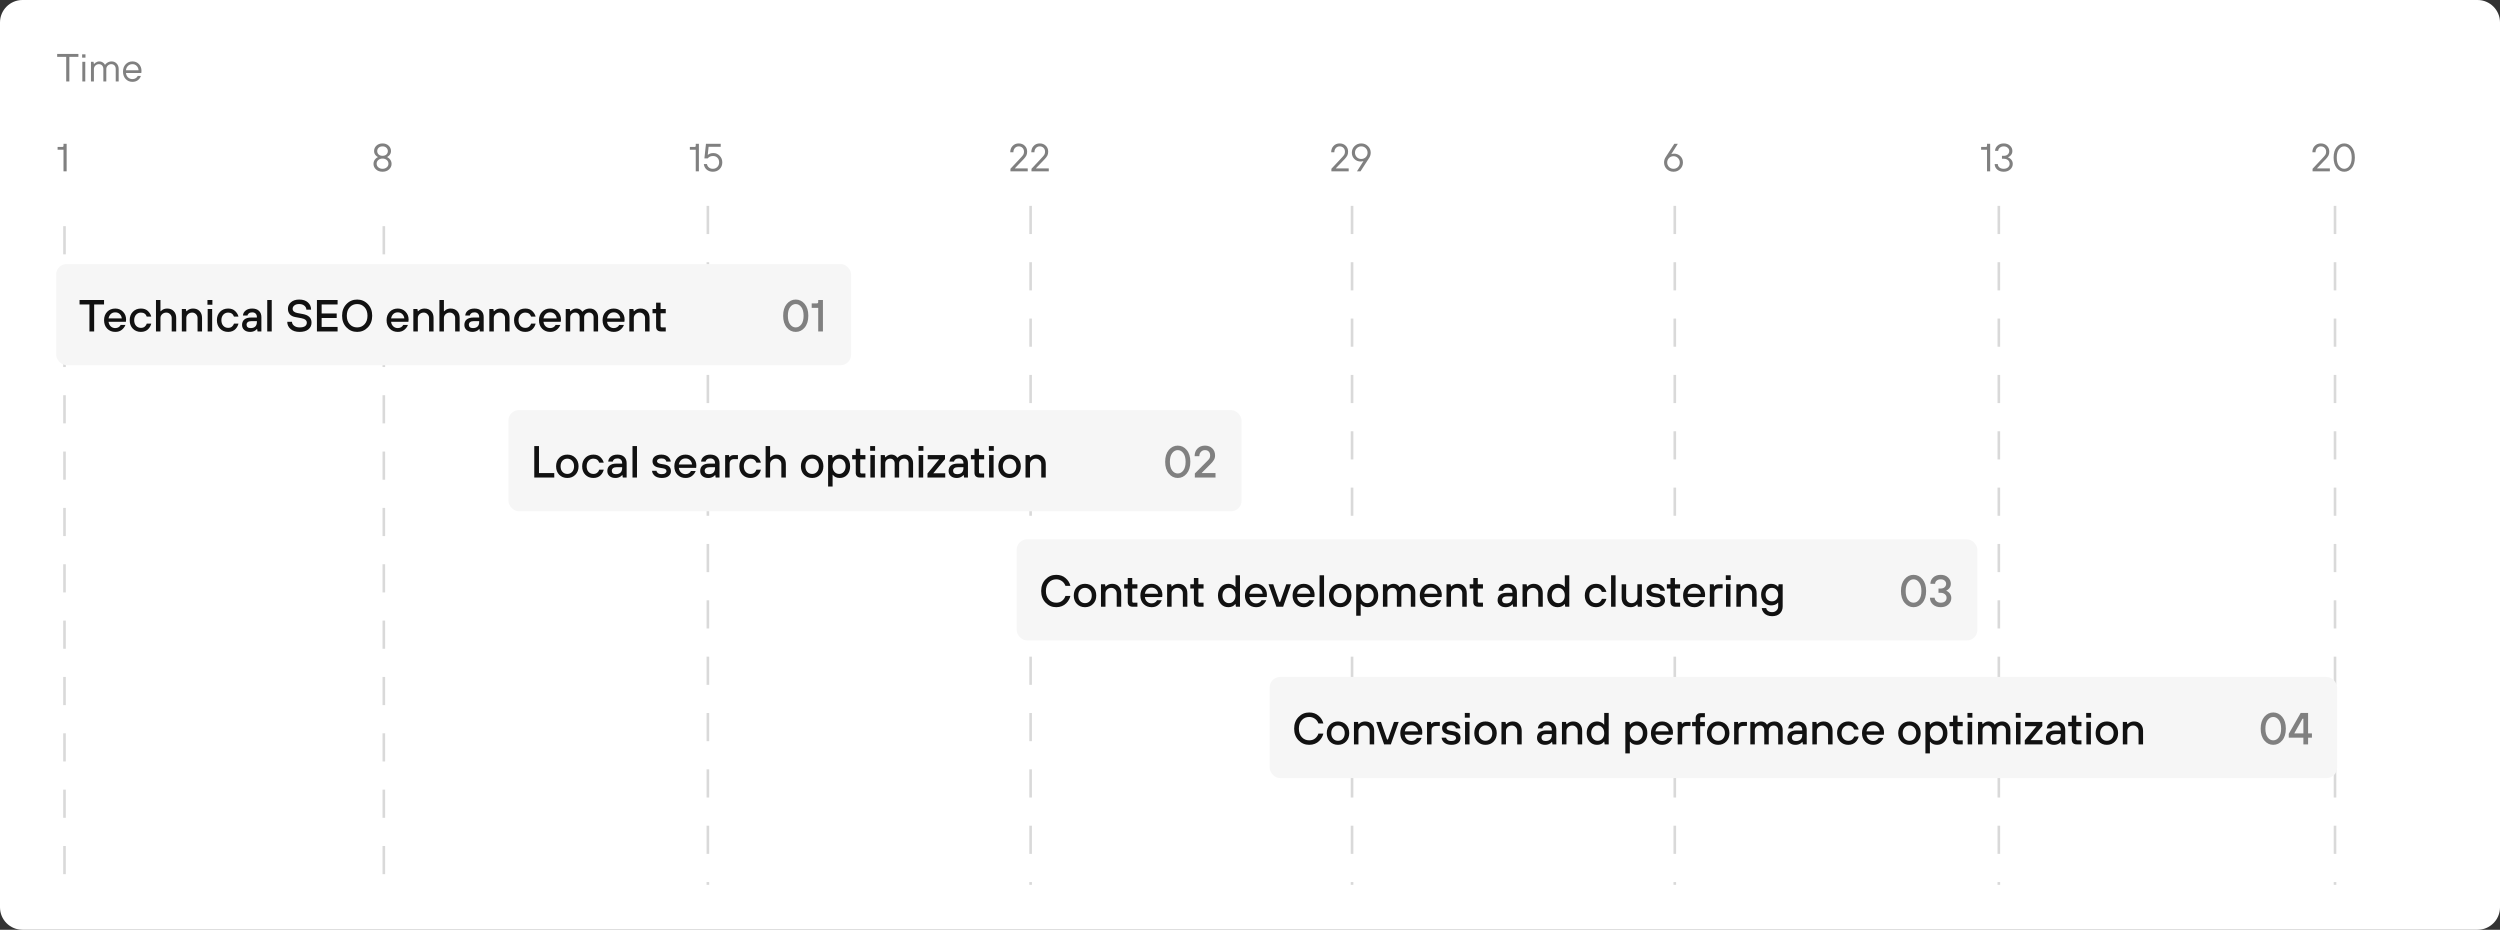 <svg width="890" height="331" viewBox="0 0 890 331" fill="none" xmlns="http://www.w3.org/2000/svg">
<rect x="0" y="0" width="890" height="331" fill="#333333" stroke="none"/>
<path d="M0 8C0 3.582 3.582 0 8 0H882C886.418 0 890 3.582 890 8V323C890 327.418 886.418 331 882 331H8C3.582 331 0 327.418 0 323V8Z" fill="white"/>
<path d="M23.57 29V20.25H20.35V19.2H27.91V20.25H24.69V29H23.57ZM29.308 29V22H30.358V29H29.308ZM29.238 20.53V19.34H30.428V20.53H29.238ZM32.382 29V22H33.292L33.432 22.77H33.502C33.642 22.602 33.806 22.453 33.992 22.322C34.431 22.014 34.874 21.86 35.322 21.86C35.929 21.86 36.452 22.061 36.89 22.462C37.077 22.63 37.231 22.826 37.352 23.05H37.422C37.581 22.817 37.772 22.621 37.996 22.462C38.51 22.061 39.088 21.86 39.732 21.86C40.46 21.86 41.062 22.117 41.538 22.63C42.014 23.134 42.252 23.787 42.252 24.59V29H41.202V24.59C41.202 24.058 41.058 23.633 40.768 23.316C40.479 22.999 40.087 22.84 39.592 22.84C39.126 22.84 38.715 23.013 38.36 23.358C38.015 23.694 37.842 24.105 37.842 24.59V29H36.792V24.59C36.792 24.058 36.648 23.633 36.358 23.316C36.069 22.999 35.677 22.84 35.182 22.84C34.716 22.84 34.305 23.013 33.95 23.358C33.605 23.694 33.432 24.105 33.432 24.59V29H32.382ZM49.038 27.04H50.158C49.916 27.712 49.533 28.23 49.011 28.594C48.497 28.958 47.877 29.14 47.148 29.14C46.187 29.14 45.385 28.804 44.74 28.132C44.106 27.451 43.788 26.573 43.788 25.5C43.788 24.427 44.106 23.554 44.74 22.882C45.385 22.201 46.187 21.86 47.148 21.86C48.072 21.86 48.838 22.177 49.444 22.812C50.06 23.447 50.368 24.249 50.368 25.22C50.368 25.369 50.355 25.57 50.327 25.822L50.298 25.99H44.839C44.913 26.643 45.165 27.171 45.594 27.572C46.033 27.964 46.551 28.16 47.148 28.16C47.569 28.16 47.942 28.062 48.269 27.866C48.605 27.67 48.861 27.395 49.038 27.04ZM44.839 25.01H49.319C49.281 24.375 49.057 23.857 48.647 23.456C48.245 23.045 47.746 22.84 47.148 22.84C46.523 22.84 46.001 23.041 45.581 23.442C45.16 23.843 44.913 24.366 44.839 25.01Z" fill="#808080"/>
<rect width="812" height="267" transform="translate(20 48)" fill="white"/>
<path d="M22.605 61V53.3H20.505V52.32H22.185C22.465 52.32 22.605 52.18 22.605 51.9V51.2H23.725V61H22.605Z" fill="#808080"/>
<line x1="22.964" y1="80.512" x2="22.964" y2="315.001" stroke="#D9D9D9" stroke-width="0.929" stroke-dasharray="10.03 10.03"/>
<path d="M134.503 55.96V55.89C134.251 55.75 134.027 55.582 133.831 55.386C133.392 54.947 133.173 54.415 133.173 53.79C133.173 53.015 133.458 52.367 134.027 51.844C134.596 51.321 135.315 51.06 136.183 51.06C137.051 51.06 137.77 51.321 138.339 51.844C138.908 52.367 139.193 53.015 139.193 53.79C139.193 54.406 138.969 54.938 138.521 55.386C138.334 55.573 138.115 55.741 137.863 55.89V55.96C138.124 56.081 138.381 56.259 138.633 56.492C139.146 57.005 139.403 57.621 139.403 58.34C139.403 59.096 139.1 59.754 138.493 60.314C137.896 60.865 137.126 61.14 136.183 61.14C135.231 61.14 134.456 60.865 133.859 60.314C133.262 59.763 132.963 59.105 132.963 58.34C132.963 57.603 133.22 56.987 133.733 56.492C133.966 56.259 134.223 56.081 134.503 55.96ZM134.797 52.6C134.461 52.917 134.293 53.314 134.293 53.79C134.293 54.266 134.461 54.667 134.797 54.994C135.142 55.311 135.604 55.47 136.183 55.47C136.762 55.47 137.219 55.311 137.555 54.994C137.9 54.667 138.073 54.266 138.073 53.79C138.073 53.314 137.9 52.917 137.555 52.6C137.219 52.273 136.762 52.11 136.183 52.11C135.604 52.11 135.142 52.273 134.797 52.6ZM134.685 56.968C134.284 57.313 134.083 57.747 134.083 58.27C134.083 58.793 134.284 59.227 134.685 59.572C135.086 59.917 135.586 60.09 136.183 60.09C136.78 60.09 137.28 59.917 137.681 59.572C138.082 59.227 138.283 58.793 138.283 58.27C138.283 57.747 138.082 57.313 137.681 56.968C137.28 56.623 136.78 56.45 136.183 56.45C135.586 56.45 135.086 56.623 134.685 56.968Z" fill="#808080"/>
<line x1="136.644" y1="80.512" x2="136.644" y2="315.001" stroke="#D9D9D9" stroke-width="0.929" stroke-dasharray="10.03 10.03"/>
<path d="M247.686 61V53.3H245.586V52.32H247.266C247.546 52.32 247.686 52.18 247.686 51.9V51.2H248.806V61H247.686ZM250.556 58.41H251.676C251.778 58.933 252.016 59.343 252.39 59.642C252.772 59.941 253.234 60.09 253.776 60.09C254.41 60.09 254.942 59.875 255.372 59.446C255.801 59.007 256.016 58.461 256.016 57.808C256.016 57.136 255.815 56.59 255.414 56.17C255.012 55.75 254.49 55.54 253.846 55.54C253.024 55.54 252.394 55.82 251.956 56.38H250.766L251.326 51.2H256.576V52.25H252.264L251.956 55.12H252.026C252.502 54.7 253.155 54.49 253.986 54.49C254.844 54.49 255.582 54.812 256.198 55.456C256.823 56.091 257.136 56.875 257.136 57.808C257.136 58.779 256.818 59.577 256.184 60.202C255.558 60.827 254.756 61.14 253.776 61.14C252.936 61.14 252.217 60.897 251.62 60.412C251.022 59.927 250.668 59.259 250.556 58.41Z" fill="#808080"/>
<line x1="252.004" y1="73.289" x2="252.004" y2="315" stroke="#D9D9D9" stroke-width="0.929" stroke-dasharray="10.03 10.03"/>
<path d="M359.713 61V60.09L363.703 55.82C364.002 55.493 364.217 55.204 364.347 54.952C364.478 54.691 364.543 54.373 364.543 54C364.543 53.44 364.366 52.987 364.011 52.642C363.666 52.287 363.213 52.11 362.653 52.11C362.121 52.11 361.673 52.306 361.309 52.698C360.945 53.09 360.763 53.594 360.763 54.21H359.643C359.643 53.295 359.923 52.544 360.483 51.956C361.053 51.359 361.776 51.06 362.653 51.06C363.531 51.06 364.249 51.335 364.809 51.886C365.379 52.427 365.663 53.132 365.663 54C365.663 54.541 365.565 55.003 365.369 55.386C365.173 55.759 364.875 56.161 364.473 56.59L361.323 59.88V59.95H365.873V61H359.713ZM367.206 61V60.09L371.196 55.82C371.494 55.493 371.709 55.204 371.84 54.952C371.97 54.691 372.036 54.373 372.036 54C372.036 53.44 371.858 52.987 371.504 52.642C371.158 52.287 370.706 52.11 370.146 52.11C369.614 52.11 369.166 52.306 368.802 52.698C368.438 53.09 368.256 53.594 368.256 54.21H367.136C367.136 53.295 367.416 52.544 367.976 51.956C368.545 51.359 369.268 51.06 370.146 51.06C371.023 51.06 371.742 51.335 372.302 51.886C372.871 52.427 373.156 53.132 373.156 54C373.156 54.541 373.058 55.003 372.862 55.386C372.666 55.759 372.367 56.161 371.966 56.59L368.816 59.88V59.95H373.366V61H367.206Z" fill="#808080"/>
<line x1="366.9" y1="73.289" x2="366.9" y2="315" stroke="#D9D9D9" stroke-width="0.929" stroke-dasharray="10.03 10.03"/>
<path d="M473.972 61V60.09L477.962 55.82C478.261 55.493 478.475 55.204 478.606 54.952C478.737 54.691 478.802 54.373 478.802 54C478.802 53.44 478.625 52.987 478.27 52.642C477.925 52.287 477.472 52.11 476.912 52.11C476.38 52.11 475.932 52.306 475.568 52.698C475.204 53.09 475.022 53.594 475.022 54.21H473.902C473.902 53.295 474.182 52.544 474.742 51.956C475.311 51.359 476.035 51.06 476.912 51.06C477.789 51.06 478.508 51.335 479.068 51.886C479.637 52.427 479.922 53.132 479.922 54C479.922 54.541 479.824 55.003 479.628 55.386C479.432 55.759 479.133 56.161 478.732 56.59L475.582 59.88V59.95H480.132V61H473.972ZM483.074 61L485.384 57.36H485.314C485.23 57.397 485.142 57.421 485.048 57.43C484.843 57.477 484.628 57.5 484.404 57.5C483.518 57.5 482.771 57.201 482.164 56.604C481.558 56.007 481.254 55.255 481.254 54.35C481.254 53.435 481.576 52.661 482.22 52.026C482.874 51.382 483.672 51.06 484.614 51.06C485.557 51.06 486.35 51.382 486.994 52.026C487.648 52.661 487.974 53.435 487.974 54.35C487.974 55.031 487.788 55.661 487.414 56.24L484.334 61H483.074ZM483.018 55.946C483.448 56.375 483.98 56.59 484.614 56.59C485.249 56.59 485.781 56.375 486.21 55.946C486.64 55.507 486.854 54.975 486.854 54.35C486.854 53.725 486.64 53.197 486.21 52.768C485.781 52.329 485.249 52.11 484.614 52.11C483.98 52.11 483.448 52.329 483.018 52.768C482.589 53.197 482.374 53.725 482.374 54.35C482.374 54.975 482.589 55.507 483.018 55.946Z" fill="#808080"/>
<line x1="481.33" y1="73.289" x2="481.33" y2="315" stroke="#D9D9D9" stroke-width="0.929" stroke-dasharray="10.03 10.03"/>
<path d="M592.965 55.96L596.045 51.2H597.305L594.995 54.84H595.065L595.331 54.77C595.517 54.723 595.732 54.7 595.975 54.7C596.861 54.7 597.608 54.999 598.215 55.596C598.821 56.193 599.125 56.945 599.125 57.85C599.125 58.765 598.798 59.544 598.145 60.188C597.501 60.823 596.707 61.14 595.765 61.14C594.822 61.14 594.024 60.823 593.371 60.188C592.727 59.544 592.405 58.765 592.405 57.85C592.405 57.169 592.591 56.539 592.965 55.96ZM594.169 59.446C594.598 59.875 595.13 60.09 595.765 60.09C596.399 60.09 596.931 59.875 597.361 59.446C597.79 59.007 598.005 58.475 598.005 57.85C598.005 57.225 597.79 56.697 597.361 56.268C596.931 55.829 596.399 55.61 595.765 55.61C595.13 55.61 594.598 55.829 594.169 56.268C593.739 56.697 593.525 57.225 593.525 57.85C593.525 58.475 593.739 59.007 594.169 59.446Z" fill="#808080"/>
<line x1="596.226" y1="73.289" x2="596.226" y2="315" stroke="#D9D9D9" stroke-width="0.929" stroke-dasharray="10.03 10.03"/>
<path d="M707.378 61V53.3H705.278V52.32H706.958C707.238 52.32 707.378 52.18 707.378 51.9V51.2H708.498V61H707.378ZM710.107 58.41H711.227C711.227 58.886 711.414 59.287 711.787 59.614C712.17 59.931 712.683 60.09 713.327 60.09C713.943 60.09 714.447 59.922 714.839 59.586C715.231 59.25 715.427 58.835 715.427 58.34C715.427 57.799 715.236 57.36 714.853 57.024C714.471 56.688 713.962 56.52 713.327 56.52H712.697V55.47H713.327C713.943 55.47 714.424 55.307 714.769 54.98C715.115 54.653 715.287 54.243 715.287 53.748C715.287 53.3 715.105 52.917 714.741 52.6C714.377 52.273 713.906 52.11 713.327 52.11C712.777 52.11 712.31 52.273 711.927 52.6C711.554 52.917 711.367 53.291 711.367 53.72H710.247C710.247 53.001 710.537 52.381 711.115 51.858C711.694 51.326 712.431 51.06 713.327 51.06C714.233 51.06 714.97 51.321 715.539 51.844C716.118 52.357 716.407 53.001 716.407 53.776C716.407 54.457 716.151 55.027 715.637 55.484C715.404 55.689 715.147 55.848 714.867 55.96V56.03C715.194 56.151 715.474 56.319 715.707 56.534C716.267 57.019 716.547 57.621 716.547 58.34C716.547 59.115 716.244 59.777 715.637 60.328C715.031 60.869 714.261 61.14 713.327 61.14C712.366 61.14 711.587 60.874 710.989 60.342C710.401 59.81 710.107 59.166 710.107 58.41Z" fill="#808080"/>
<line x1="711.586" y1="73.289" x2="711.586" y2="315" stroke="#D9D9D9" stroke-width="0.929" stroke-dasharray="10.03 10.03"/>
<path d="M823.274 61V60.09L827.264 55.82C827.563 55.493 827.777 55.204 827.908 54.952C828.039 54.691 828.104 54.373 828.104 54C828.104 53.44 827.927 52.987 827.572 52.642C827.227 52.287 826.774 52.11 826.214 52.11C825.682 52.11 825.234 52.306 824.87 52.698C824.506 53.09 824.324 53.594 824.324 54.21H823.204C823.204 53.295 823.484 52.544 824.044 51.956C824.613 51.359 825.337 51.06 826.214 51.06C827.091 51.06 827.81 51.335 828.37 51.886C828.939 52.427 829.224 53.132 829.224 54C829.224 54.541 829.126 55.003 828.93 55.386C828.734 55.759 828.435 56.161 828.034 56.59L824.884 59.88V59.95H829.434V61H823.274ZM831.858 59.81C831.13 58.923 830.766 57.687 830.766 56.1C830.766 54.513 831.13 53.277 831.858 52.39C832.586 51.503 833.482 51.06 834.546 51.06C835.61 51.06 836.506 51.503 837.234 52.39C837.962 53.277 838.326 54.513 838.326 56.1C838.326 57.687 837.962 58.923 837.234 59.81C836.506 60.697 835.61 61.14 834.546 61.14C833.482 61.14 832.586 60.697 831.858 59.81ZM836.436 53.16C835.923 52.46 835.293 52.11 834.546 52.11C833.799 52.11 833.169 52.46 832.656 53.16C832.143 53.86 831.886 54.84 831.886 56.1C831.886 57.36 832.143 58.34 832.656 59.04C833.169 59.74 833.799 60.09 834.546 60.09C835.293 60.09 835.923 59.74 836.436 59.04C836.949 58.34 837.206 57.36 837.206 56.1C837.206 54.84 836.949 53.86 836.436 53.16Z" fill="#808080"/>
<line x1="831.267" y1="73.289" x2="831.267" y2="315" stroke="#D9D9D9" stroke-width="0.929" stroke-dasharray="10.03 10.03"/>
<rect x="20" y="94" width="283" height="36" rx="3.716" fill="#F6F6F6"/>
<path d="M31.84 118V108.4H28.32V106.8H37.04V108.4H33.52V118H31.84ZM38.646 113.36H43.366C43.281 112.709 43.03 112.187 42.614 111.792C42.198 111.397 41.676 111.2 41.046 111.2C40.385 111.2 39.852 111.397 39.446 111.792C39.041 112.176 38.774 112.699 38.646 113.36ZM42.966 115.68H44.646C44.412 116.32 43.985 116.896 43.366 117.408C42.758 117.909 41.985 118.16 41.046 118.16C39.884 118.16 38.924 117.776 38.166 117.008C37.42 116.24 37.046 115.237 37.046 114C37.046 112.763 37.42 111.76 38.166 110.992C38.924 110.224 39.884 109.84 41.046 109.84C42.134 109.84 43.046 110.213 43.782 110.96C44.518 111.707 44.886 112.64 44.886 113.76C44.886 113.856 44.87 114.048 44.838 114.336L44.806 114.56H38.646C38.732 115.243 38.993 115.787 39.43 116.192C39.868 116.597 40.406 116.8 41.046 116.8C41.494 116.8 41.889 116.693 42.23 116.48C42.582 116.256 42.828 115.989 42.966 115.68ZM52.251 115.2H53.851C53.777 115.531 53.654 115.856 53.483 116.176C53.323 116.496 53.099 116.811 52.811 117.12C52.534 117.429 52.166 117.68 51.707 117.872C51.249 118.064 50.737 118.16 50.171 118.16C49.009 118.16 48.049 117.776 47.291 117.008C46.545 116.24 46.171 115.237 46.171 114C46.171 112.763 46.545 111.76 47.291 110.992C48.049 110.224 49.009 109.84 50.171 109.84C51.238 109.84 52.075 110.144 52.683 110.752C53.291 111.349 53.681 112.005 53.851 112.72H52.251C51.91 111.76 51.217 111.28 50.171 111.28C49.478 111.28 48.902 111.531 48.443 112.032C47.995 112.523 47.771 113.179 47.771 114C47.771 114.821 47.995 115.483 48.443 115.984C48.902 116.475 49.478 116.72 50.171 116.72C50.747 116.72 51.211 116.565 51.563 116.256C51.915 115.947 52.145 115.595 52.251 115.2ZM55.526 118V106.8H57.126V110.8H57.206C57.388 110.619 57.585 110.459 57.798 110.32C58.31 110 58.886 109.84 59.526 109.84C60.497 109.84 61.27 110.144 61.846 110.752C62.433 111.349 62.726 112.165 62.726 113.2V118H61.126V113.2C61.126 112.677 60.94 112.229 60.566 111.856C60.204 111.472 59.75 111.28 59.206 111.28C58.62 111.28 58.124 111.472 57.718 111.856C57.324 112.229 57.126 112.677 57.126 113.2V118H55.526ZM64.728 118V110H66.168L66.328 110.8H66.407C66.589 110.619 66.786 110.459 66.999 110.32C67.511 110 68.088 109.84 68.728 109.84C69.698 109.84 70.472 110.144 71.047 110.752C71.634 111.349 71.927 112.165 71.927 113.2V118H70.328V113.2C70.328 112.677 70.141 112.229 69.767 111.856C69.405 111.472 68.951 111.28 68.407 111.28C67.821 111.28 67.325 111.472 66.919 111.856C66.525 112.229 66.328 112.677 66.328 113.2V118H64.728ZM73.931 118V110H75.531V118H73.931ZM73.851 108.48V106.8H75.611V108.48H73.851ZM83.298 115.2H84.898C84.823 115.531 84.701 115.856 84.53 116.176C84.37 116.496 84.146 116.811 83.858 117.12C83.581 117.429 83.213 117.68 82.754 117.872C82.296 118.064 81.784 118.16 81.218 118.16C80.055 118.16 79.096 117.776 78.338 117.008C77.591 116.24 77.218 115.237 77.218 114C77.218 112.763 77.591 111.76 78.338 110.992C79.096 110.224 80.055 109.84 81.218 109.84C82.285 109.84 83.122 110.144 83.73 110.752C84.338 111.349 84.728 112.005 84.898 112.72H83.298C82.957 111.76 82.263 111.28 81.218 111.28C80.525 111.28 79.949 111.531 79.49 112.032C79.042 112.523 78.818 113.179 78.818 114C78.818 114.821 79.042 115.483 79.49 115.984C79.949 116.475 80.525 116.72 81.218 116.72C81.794 116.72 82.258 116.565 82.61 116.256C82.962 115.947 83.192 115.595 83.298 115.2ZM91.693 118L91.533 117.12H91.453C91.293 117.323 91.101 117.499 90.877 117.648C90.365 117.989 89.757 118.16 89.053 118.16C88.178 118.16 87.48 117.931 86.957 117.472C86.434 117.013 86.173 116.416 86.173 115.68C86.173 114.859 86.445 114.213 86.989 113.744C87.544 113.275 88.365 113.04 89.453 113.04H91.453V112.88C91.453 112.357 91.304 111.947 91.005 111.648C90.707 111.349 90.296 111.2 89.773 111.2C89.261 111.2 88.867 111.317 88.589 111.552C88.312 111.776 88.147 112.032 88.093 112.32H86.493C86.536 111.616 86.85 111.029 87.437 110.56C88.024 110.08 88.802 109.84 89.773 109.84C90.808 109.84 91.613 110.112 92.189 110.656C92.765 111.2 93.053 111.941 93.053 112.88V118H91.693ZM91.453 114.64V114.32H89.533C88.947 114.32 88.504 114.437 88.205 114.672C87.917 114.907 87.773 115.216 87.773 115.6C87.773 115.973 87.896 116.267 88.141 116.48C88.386 116.693 88.744 116.8 89.213 116.8C89.939 116.8 90.493 116.613 90.877 116.24C91.261 115.856 91.453 115.323 91.453 114.64ZM95.136 118V106.8H96.736V118H95.136ZM102.265 114.56H103.945C103.945 115.104 104.196 115.573 104.697 115.968C105.209 116.363 105.865 116.56 106.665 116.56C107.54 116.56 108.185 116.411 108.601 116.112C109.017 115.803 109.225 115.392 109.225 114.88C109.225 114.059 108.585 113.525 107.305 113.28L105.145 112.88C104.27 112.72 103.609 112.384 103.161 111.872C102.724 111.36 102.505 110.709 102.505 109.92C102.505 108.981 102.868 108.203 103.593 107.584C104.318 106.955 105.289 106.64 106.505 106.64C107.849 106.64 108.889 106.981 109.625 107.664C110.372 108.336 110.745 109.195 110.745 110.24H109.065C109.065 109.696 108.83 109.227 108.361 108.832C107.892 108.437 107.273 108.24 106.505 108.24C105.78 108.24 105.209 108.405 104.793 108.736C104.388 109.056 104.185 109.451 104.185 109.92C104.185 110.709 104.745 111.216 105.865 111.44L107.625 111.76C108.756 111.963 109.582 112.315 110.105 112.816C110.638 113.307 110.905 113.995 110.905 114.88C110.905 115.84 110.537 116.629 109.801 117.248C109.065 117.856 108.02 118.16 106.665 118.16C105.31 118.16 104.238 117.819 103.449 117.136C102.66 116.453 102.265 115.595 102.265 114.56ZM112.825 118V106.8H120.185V108.4H114.505V111.6H119.865V113.2H114.505V116.4H120.185V118H112.825ZM130.951 116.544C129.916 117.621 128.647 118.16 127.143 118.16C125.639 118.16 124.369 117.621 123.335 116.544C122.3 115.467 121.783 114.085 121.783 112.4C121.783 110.715 122.3 109.333 123.335 108.256C124.369 107.179 125.639 106.64 127.143 106.64C128.647 106.64 129.916 107.179 130.951 108.256C131.985 109.333 132.503 110.715 132.503 112.4C132.503 114.085 131.985 115.467 130.951 116.544ZM129.783 109.376C129.089 108.619 128.209 108.24 127.143 108.24C126.076 108.24 125.196 108.619 124.503 109.376C123.809 110.133 123.463 111.141 123.463 112.4C123.463 113.659 123.809 114.667 124.503 115.424C125.196 116.181 126.076 116.56 127.143 116.56C128.209 116.56 129.089 116.181 129.783 115.424C130.476 114.667 130.823 113.659 130.823 112.4C130.823 111.141 130.476 110.133 129.783 109.376ZM139.224 113.36H143.944C143.859 112.709 143.608 112.187 143.192 111.792C142.776 111.397 142.254 111.2 141.624 111.2C140.963 111.2 140.43 111.397 140.024 111.792C139.619 112.176 139.352 112.699 139.224 113.36ZM143.544 115.68H145.224C144.99 116.32 144.563 116.896 143.944 117.408C143.336 117.909 142.563 118.16 141.624 118.16C140.462 118.16 139.502 117.776 138.744 117.008C137.998 116.24 137.624 115.237 137.624 114C137.624 112.763 137.998 111.76 138.744 110.992C139.502 110.224 140.462 109.84 141.624 109.84C142.712 109.84 143.624 110.213 144.36 110.96C145.096 111.707 145.464 112.64 145.464 113.76C145.464 113.856 145.448 114.048 145.416 114.336L145.384 114.56H139.224C139.31 115.243 139.571 115.787 140.008 116.192C140.446 116.597 140.984 116.8 141.624 116.8C142.072 116.8 142.467 116.693 142.808 116.48C143.16 116.256 143.406 115.989 143.544 115.68ZM147.149 118V110H148.589L148.749 110.8H148.829C149.011 110.619 149.208 110.459 149.421 110.32C149.933 110 150.509 109.84 151.149 109.84C152.12 109.84 152.893 110.144 153.469 110.752C154.056 111.349 154.349 112.165 154.349 113.2V118H152.749V113.2C152.749 112.677 152.563 112.229 152.189 111.856C151.827 111.472 151.373 111.28 150.829 111.28C150.243 111.28 149.747 111.472 149.341 111.856C148.947 112.229 148.749 112.677 148.749 113.2V118H147.149ZM156.433 118V106.8H158.033V110.8H158.113C158.294 110.619 158.491 110.459 158.705 110.32C159.217 110 159.793 109.84 160.433 109.84C161.403 109.84 162.177 110.144 162.753 110.752C163.339 111.349 163.633 112.165 163.633 113.2V118H162.033V113.2C162.033 112.677 161.846 112.229 161.473 111.856C161.11 111.472 160.657 111.28 160.113 111.28C159.526 111.28 159.03 111.472 158.625 111.856C158.23 112.229 158.033 112.677 158.033 113.2V118H156.433ZM170.834 118L170.674 117.12H170.594C170.434 117.323 170.242 117.499 170.018 117.648C169.506 117.989 168.898 118.16 168.194 118.16C167.319 118.16 166.62 117.931 166.098 117.472C165.575 117.013 165.314 116.416 165.314 115.68C165.314 114.859 165.586 114.213 166.13 113.744C166.684 113.275 167.506 113.04 168.594 113.04H170.594V112.88C170.594 112.357 170.444 111.947 170.146 111.648C169.847 111.349 169.436 111.2 168.914 111.2C168.402 111.2 168.007 111.317 167.73 111.552C167.452 111.776 167.287 112.032 167.234 112.32H165.634C165.676 111.616 165.991 111.029 166.578 110.56C167.164 110.08 167.943 109.84 168.914 109.84C169.948 109.84 170.754 110.112 171.33 110.656C171.906 111.2 172.194 111.941 172.194 112.88V118H170.834ZM170.594 114.64V114.32H168.674C168.087 114.32 167.644 114.437 167.346 114.672C167.058 114.907 166.914 115.216 166.914 115.6C166.914 115.973 167.036 116.267 167.282 116.48C167.527 116.693 167.884 116.8 168.354 116.8C169.079 116.8 169.634 116.613 170.018 116.24C170.402 115.856 170.594 115.323 170.594 114.64ZM174.196 118V110H175.636L175.796 110.8H175.876C176.058 110.619 176.255 110.459 176.468 110.32C176.98 110 177.556 109.84 178.196 109.84C179.167 109.84 179.94 110.144 180.516 110.752C181.103 111.349 181.396 112.165 181.396 113.2V118H179.796V113.2C179.796 112.677 179.61 112.229 179.236 111.856C178.874 111.472 178.42 111.28 177.876 111.28C177.29 111.28 176.794 111.472 176.388 111.856C175.994 112.229 175.796 112.677 175.796 113.2V118H174.196ZM189.079 115.2H190.679C190.605 115.531 190.482 115.856 190.311 116.176C190.151 116.496 189.927 116.811 189.639 117.12C189.362 117.429 188.994 117.68 188.535 117.872C188.077 118.064 187.565 118.16 186.999 118.16C185.837 118.16 184.877 117.776 184.119 117.008C183.373 116.24 182.999 115.237 182.999 114C182.999 112.763 183.373 111.76 184.119 110.992C184.877 110.224 185.837 109.84 186.999 109.84C188.066 109.84 188.903 110.144 189.511 110.752C190.119 111.349 190.509 112.005 190.679 112.72H189.079C188.738 111.76 188.045 111.28 186.999 111.28C186.306 111.28 185.73 111.531 185.271 112.032C184.823 112.523 184.599 113.179 184.599 114C184.599 114.821 184.823 115.483 185.271 115.984C185.73 116.475 186.306 116.72 186.999 116.72C187.575 116.72 188.039 116.565 188.391 116.256C188.743 115.947 188.973 115.595 189.079 115.2ZM193.474 113.36H198.194C198.109 112.709 197.858 112.187 197.442 111.792C197.026 111.397 196.504 111.2 195.874 111.2C195.213 111.2 194.68 111.397 194.274 111.792C193.869 112.176 193.602 112.699 193.474 113.36ZM197.794 115.68H199.474C199.24 116.32 198.813 116.896 198.194 117.408C197.586 117.909 196.813 118.16 195.874 118.16C194.712 118.16 193.752 117.776 192.994 117.008C192.248 116.24 191.874 115.237 191.874 114C191.874 112.763 192.248 111.76 192.994 110.992C193.752 110.224 194.712 109.84 195.874 109.84C196.962 109.84 197.874 110.213 198.61 110.96C199.346 111.707 199.714 112.64 199.714 113.76C199.714 113.856 199.698 114.048 199.666 114.336L199.634 114.56H193.474C193.56 115.243 193.821 115.787 194.258 116.192C194.696 116.597 195.234 116.8 195.874 116.8C196.322 116.8 196.717 116.693 197.058 116.48C197.41 116.256 197.656 115.989 197.794 115.68ZM201.399 118V110H202.839L202.999 110.8H203.079C203.229 110.629 203.415 110.469 203.639 110.32C204.13 110 204.637 109.84 205.159 109.84C205.821 109.84 206.381 110.027 206.839 110.4C207.042 110.592 207.202 110.779 207.319 110.96H207.399C207.538 110.779 207.746 110.592 208.023 110.4C208.621 110.027 209.293 109.84 210.039 109.84C210.871 109.84 211.559 110.133 212.103 110.72C212.647 111.296 212.919 112.037 212.919 112.944V118H211.319V112.96C211.319 112.448 211.17 112.043 210.871 111.744C210.583 111.435 210.199 111.28 209.719 111.28C209.229 111.28 208.813 111.44 208.471 111.76C208.13 112.08 207.959 112.48 207.959 112.96V118H206.359V112.96C206.359 112.448 206.21 112.043 205.911 111.744C205.623 111.435 205.239 111.28 204.759 111.28C204.269 111.28 203.853 111.44 203.511 111.76C203.17 112.08 202.999 112.48 202.999 112.96V118H201.399ZM216.115 113.36H220.835C220.75 112.709 220.499 112.187 220.083 111.792C219.667 111.397 219.144 111.2 218.515 111.2C217.854 111.2 217.32 111.397 216.915 111.792C216.51 112.176 216.243 112.699 216.115 113.36ZM220.435 115.68H222.115C221.88 116.32 221.454 116.896 220.835 117.408C220.227 117.909 219.454 118.16 218.515 118.16C217.352 118.16 216.392 117.776 215.635 117.008C214.888 116.24 214.515 115.237 214.515 114C214.515 112.763 214.888 111.76 215.635 110.992C216.392 110.224 217.352 109.84 218.515 109.84C219.603 109.84 220.515 110.213 221.251 110.96C221.987 111.707 222.355 112.64 222.355 113.76C222.355 113.856 222.339 114.048 222.307 114.336L222.275 114.56H216.115C216.2 115.243 216.462 115.787 216.899 116.192C217.336 116.597 217.875 116.8 218.515 116.8C218.963 116.8 219.358 116.693 219.699 116.48C220.051 116.256 220.296 115.989 220.435 115.68ZM224.04 118V110H225.48L225.64 110.8H225.72C225.901 110.619 226.099 110.459 226.312 110.32C226.824 110 227.4 109.84 228.04 109.84C229.011 109.84 229.784 110.144 230.36 110.752C230.947 111.349 231.24 112.165 231.24 113.2V118H229.64V113.2C229.64 112.677 229.453 112.229 229.08 111.856C228.717 111.472 228.264 111.28 227.72 111.28C227.133 111.28 226.637 111.472 226.232 111.856C225.837 112.229 225.64 112.677 225.64 113.2V118H224.04ZM233.571 116.32V111.52H232.291V110H233.571V107.76H235.171V110H237.011V111.52H235.171V116.08C235.171 116.4 235.331 116.56 235.651 116.56H237.011V118H235.331C234.765 118 234.328 117.851 234.019 117.552C233.72 117.253 233.571 116.843 233.571 116.32Z" fill="#111111"/>
<path d="M285.264 115.488C285.808 114.763 286.08 113.733 286.08 112.4C286.08 111.067 285.808 110.043 285.264 109.328C284.72 108.603 284.059 108.24 283.28 108.24C282.501 108.24 281.84 108.603 281.296 109.328C280.752 110.043 280.48 111.067 280.48 112.4C280.48 113.733 280.752 114.763 281.296 115.488C281.84 116.203 282.501 116.56 283.28 116.56C284.059 116.56 284.72 116.203 285.264 115.488ZM280.096 108.192C280.96 107.157 282.021 106.64 283.28 106.64C284.539 106.64 285.6 107.157 286.464 108.192C287.328 109.227 287.76 110.629 287.76 112.4C287.76 114.171 287.328 115.573 286.464 116.608C285.6 117.643 284.539 118.16 283.28 118.16C282.021 118.16 280.96 117.643 280.096 116.608C279.232 115.573 278.8 114.171 278.8 112.4C278.8 110.629 279.232 109.227 280.096 108.192ZM291.283 118V109.6H288.963V108H290.803C291.123 108 291.283 107.84 291.283 107.52V106.8H292.963V118H291.283Z" fill="#808080"/>
<rect x="181" y="146" width="261" height="36" rx="3.716" fill="#F6F6F6"/>
<path d="M190.2 170V158.8H191.88V168.4H197.32V170H190.2ZM200.24 167.984C200.699 168.475 201.275 168.72 201.968 168.72C202.661 168.72 203.232 168.475 203.68 167.984C204.139 167.483 204.368 166.821 204.368 166C204.368 165.179 204.139 164.523 203.68 164.032C203.232 163.531 202.661 163.28 201.968 163.28C201.275 163.28 200.699 163.531 200.24 164.032C199.792 164.523 199.568 165.179 199.568 166C199.568 166.821 199.792 167.483 200.24 167.984ZM204.832 169.008C204.085 169.776 203.131 170.16 201.968 170.16C200.805 170.16 199.845 169.776 199.088 169.008C198.341 168.24 197.968 167.237 197.968 166C197.968 164.763 198.341 163.76 199.088 162.992C199.845 162.224 200.805 161.84 201.968 161.84C203.131 161.84 204.085 162.224 204.832 162.992C205.589 163.76 205.968 164.763 205.968 166C205.968 167.237 205.589 168.24 204.832 169.008ZM213.329 167.2H214.929C214.855 167.531 214.732 167.856 214.561 168.176C214.401 168.496 214.177 168.811 213.889 169.12C213.612 169.429 213.244 169.68 212.785 169.872C212.327 170.064 211.815 170.16 211.249 170.16C210.087 170.16 209.127 169.776 208.369 169.008C207.623 168.24 207.249 167.237 207.249 166C207.249 164.763 207.623 163.76 208.369 162.992C209.127 162.224 210.087 161.84 211.249 161.84C212.316 161.84 213.153 162.144 213.761 162.752C214.369 163.349 214.759 164.005 214.929 164.72H213.329C212.988 163.76 212.295 163.28 211.249 163.28C210.556 163.28 209.98 163.531 209.521 164.032C209.073 164.523 208.849 165.179 208.849 166C208.849 166.821 209.073 167.483 209.521 167.984C209.98 168.475 210.556 168.72 211.249 168.72C211.825 168.72 212.289 168.565 212.641 168.256C212.993 167.947 213.223 167.595 213.329 167.2ZM221.724 170L221.564 169.12H221.484C221.324 169.323 221.132 169.499 220.908 169.648C220.396 169.989 219.788 170.16 219.084 170.16C218.21 170.16 217.511 169.931 216.988 169.472C216.466 169.013 216.204 168.416 216.204 167.68C216.204 166.859 216.476 166.213 217.02 165.744C217.575 165.275 218.396 165.04 219.484 165.04H221.484V164.88C221.484 164.357 221.335 163.947 221.036 163.648C220.738 163.349 220.327 163.2 219.804 163.2C219.292 163.2 218.898 163.317 218.62 163.552C218.343 163.776 218.178 164.032 218.124 164.32H216.524C216.567 163.616 216.882 163.029 217.468 162.56C218.055 162.08 218.834 161.84 219.804 161.84C220.839 161.84 221.644 162.112 222.22 162.656C222.796 163.2 223.084 163.941 223.084 164.88V170H221.724ZM221.484 166.64V166.32H219.564C218.978 166.32 218.535 166.437 218.236 166.672C217.948 166.907 217.804 167.216 217.804 167.6C217.804 167.973 217.927 168.267 218.172 168.48C218.418 168.693 218.775 168.8 219.244 168.8C219.97 168.8 220.524 168.613 220.908 168.24C221.292 167.856 221.484 167.323 221.484 166.64ZM225.167 170V158.8H226.767V170H225.167ZM232.136 167.6H233.736C233.736 167.888 233.896 168.16 234.216 168.416C234.536 168.672 234.99 168.8 235.576 168.8C236.131 168.8 236.547 168.699 236.824 168.496C237.112 168.283 237.256 168.037 237.256 167.76C237.256 167.472 237.166 167.248 236.984 167.088C236.803 166.917 236.494 166.795 236.056 166.72L234.616 166.48C233.07 166.224 232.296 165.451 232.296 164.16C232.296 163.488 232.568 162.933 233.112 162.496C233.667 162.059 234.462 161.84 235.496 161.84C236.04 161.84 236.531 161.925 236.968 162.096C237.416 162.267 237.763 162.485 238.008 162.752C238.264 163.019 238.456 163.291 238.584 163.568C238.712 163.835 238.776 164.085 238.776 164.32H237.176C237.176 164.043 237.032 163.787 236.744 163.552C236.456 163.317 236.04 163.2 235.496 163.2C234.963 163.2 234.563 163.296 234.296 163.488C234.03 163.669 233.896 163.893 233.896 164.16C233.896 164.64 234.296 164.96 235.096 165.12L236.536 165.36C238.083 165.616 238.856 166.416 238.856 167.76C238.856 168.443 238.574 169.013 238.008 169.472C237.454 169.931 236.643 170.16 235.576 170.16C234.979 170.16 234.44 170.069 233.96 169.888C233.491 169.707 233.128 169.477 232.872 169.2C232.627 168.923 232.44 168.651 232.312 168.384C232.195 168.107 232.136 167.845 232.136 167.6ZM241.662 165.36H246.382C246.297 164.709 246.046 164.187 245.63 163.792C245.214 163.397 244.691 163.2 244.062 163.2C243.401 163.2 242.867 163.397 242.462 163.792C242.057 164.176 241.79 164.699 241.662 165.36ZM245.982 167.68H247.662C247.427 168.32 247.001 168.896 246.382 169.408C245.774 169.909 245.001 170.16 244.062 170.16C242.899 170.16 241.939 169.776 241.182 169.008C240.435 168.24 240.062 167.237 240.062 166C240.062 164.763 240.435 163.76 241.182 162.992C241.939 162.224 242.899 161.84 244.062 161.84C245.15 161.84 246.062 162.213 246.798 162.96C247.534 163.707 247.902 164.64 247.902 165.76C247.902 165.856 247.886 166.048 247.854 166.336L247.822 166.56H241.662C241.747 167.243 242.009 167.787 242.446 168.192C242.883 168.597 243.422 168.8 244.062 168.8C244.51 168.8 244.905 168.693 245.246 168.48C245.598 168.256 245.843 167.989 245.982 167.68ZM254.787 170L254.627 169.12H254.547C254.387 169.323 254.195 169.499 253.971 169.648C253.459 169.989 252.851 170.16 252.147 170.16C251.272 170.16 250.574 169.931 250.051 169.472C249.528 169.013 249.267 168.416 249.267 167.68C249.267 166.859 249.539 166.213 250.083 165.744C250.638 165.275 251.459 165.04 252.547 165.04H254.547V164.88C254.547 164.357 254.398 163.947 254.099 163.648C253.8 163.349 253.39 163.2 252.867 163.2C252.355 163.2 251.96 163.317 251.683 163.552C251.406 163.776 251.24 164.032 251.187 164.32H249.587C249.63 163.616 249.944 163.029 250.531 162.56C251.118 162.08 251.896 161.84 252.867 161.84C253.902 161.84 254.707 162.112 255.283 162.656C255.859 163.2 256.147 163.941 256.147 164.88V170H254.787ZM254.547 166.64V166.32H252.627C252.04 166.32 251.598 166.437 251.299 166.672C251.011 166.907 250.867 167.216 250.867 167.6C250.867 167.973 250.99 168.267 251.235 168.48C251.48 168.693 251.838 168.8 252.307 168.8C253.032 168.8 253.587 168.613 253.971 168.24C254.355 167.856 254.547 167.323 254.547 166.64ZM258.149 170V162H259.509L259.669 162.72H259.749C259.76 162.709 259.792 162.672 259.845 162.608C259.909 162.544 259.947 162.501 259.957 162.48C259.979 162.459 260.021 162.421 260.085 162.368C260.149 162.304 260.203 162.261 260.245 162.24C260.288 162.219 260.347 162.192 260.421 162.16C260.496 162.117 260.571 162.091 260.645 162.08C260.731 162.059 260.827 162.043 260.933 162.032C261.04 162.011 261.152 162 261.269 162H262.709V163.44H261.429C260.309 163.44 259.749 163.995 259.749 165.104V170H258.149ZM269.283 167.2H270.883C270.808 167.531 270.685 167.856 270.515 168.176C270.355 168.496 270.131 168.811 269.843 169.12C269.565 169.429 269.197 169.68 268.739 169.872C268.28 170.064 267.768 170.16 267.203 170.16C266.04 170.16 265.08 169.776 264.323 169.008C263.576 168.24 263.203 167.237 263.203 166C263.203 164.763 263.576 163.76 264.323 162.992C265.08 162.224 266.04 161.84 267.203 161.84C268.269 161.84 269.107 162.144 269.715 162.752C270.323 163.349 270.712 164.005 270.883 164.72H269.283C268.941 163.76 268.248 163.28 267.203 163.28C266.509 163.28 265.933 163.531 265.475 164.032C265.027 164.523 264.803 165.179 264.803 166C264.803 166.821 265.027 167.483 265.475 167.984C265.933 168.475 266.509 168.72 267.203 168.72C267.779 168.72 268.243 168.565 268.595 168.256C268.947 167.947 269.176 167.595 269.283 167.2ZM272.558 170V158.8H274.158V162.8H274.238C274.419 162.619 274.616 162.459 274.83 162.32C275.342 162 275.918 161.84 276.558 161.84C277.528 161.84 278.302 162.144 278.878 162.752C279.464 163.349 279.758 164.165 279.758 165.2V170H278.158V165.2C278.158 164.677 277.971 164.229 277.598 163.856C277.235 163.472 276.782 163.28 276.238 163.28C275.651 163.28 275.155 163.472 274.75 163.856C274.355 164.229 274.158 164.677 274.158 165.2V170H272.558ZM287.396 167.984C287.855 168.475 288.431 168.72 289.124 168.72C289.818 168.72 290.388 168.475 290.836 167.984C291.295 167.483 291.524 166.821 291.524 166C291.524 165.179 291.295 164.523 290.836 164.032C290.388 163.531 289.818 163.28 289.124 163.28C288.431 163.28 287.855 163.531 287.396 164.032C286.948 164.523 286.724 165.179 286.724 166C286.724 166.821 286.948 167.483 287.396 167.984ZM291.988 169.008C291.242 169.776 290.287 170.16 289.124 170.16C287.962 170.16 287.002 169.776 286.244 169.008C285.498 168.24 285.124 167.237 285.124 166C285.124 164.763 285.498 163.76 286.244 162.992C287.002 162.224 287.962 161.84 289.124 161.84C290.287 161.84 291.242 162.224 291.988 162.992C292.746 163.76 293.124 164.763 293.124 166C293.124 167.237 292.746 168.24 291.988 169.008ZM294.806 173.2V162H296.246L296.406 162.96H296.486C296.656 162.768 296.8 162.619 296.918 162.512C297.035 162.395 297.286 162.256 297.67 162.096C298.064 161.925 298.496 161.84 298.966 161.84C300.032 161.84 300.912 162.219 301.606 162.976C302.299 163.733 302.646 164.741 302.646 166C302.646 167.259 302.299 168.267 301.606 169.024C300.912 169.781 300.032 170.16 298.966 170.16C297.867 170.16 297.04 169.787 296.486 169.04H296.406V173.2H294.806ZM297.062 167.968C297.51 168.469 298.064 168.72 298.726 168.72C299.387 168.72 299.936 168.469 300.374 167.968C300.822 167.467 301.046 166.811 301.046 166C301.046 165.189 300.822 164.533 300.374 164.032C299.936 163.531 299.387 163.28 298.726 163.28C298.064 163.28 297.51 163.531 297.062 164.032C296.624 164.533 296.406 165.189 296.406 166C296.406 166.811 296.624 167.467 297.062 167.968ZM304.649 168.32V163.52H303.369V162H304.649V159.76H306.249V162H308.089V163.52H306.249V168.08C306.249 168.4 306.409 168.56 306.729 168.56H308.089V170H306.409C305.843 170 305.406 169.851 305.097 169.552C304.798 169.253 304.649 168.843 304.649 168.32ZM309.853 170V162H311.453V170H309.853ZM309.773 160.48V158.8H311.533V160.48H309.773ZM313.54 170V162H314.98L315.14 162.8H315.22C315.369 162.629 315.556 162.469 315.78 162.32C316.271 162 316.777 161.84 317.3 161.84C317.961 161.84 318.521 162.027 318.98 162.4C319.183 162.592 319.343 162.779 319.46 162.96H319.54C319.679 162.779 319.887 162.592 320.164 162.4C320.761 162.027 321.433 161.84 322.18 161.84C323.012 161.84 323.7 162.133 324.244 162.72C324.788 163.296 325.06 164.037 325.06 164.944V170H323.46V164.96C323.46 164.448 323.311 164.043 323.012 163.744C322.724 163.435 322.34 163.28 321.86 163.28C321.369 163.28 320.953 163.44 320.612 163.76C320.271 164.08 320.1 164.48 320.1 164.96V170H318.5V164.96C318.5 164.448 318.351 164.043 318.052 163.744C317.764 163.435 317.38 163.28 316.9 163.28C316.409 163.28 315.993 163.44 315.652 163.76C315.311 164.08 315.14 164.48 315.14 164.96V170H313.54ZM327.056 170V162H328.656V170H327.056ZM326.976 160.48V158.8H328.736V160.48H326.976ZM330.183 170V168.56L334.343 163.52H330.263V162H336.423V163.44L332.263 168.48H336.503V170H330.183ZM343.224 170L343.064 169.12H342.984C342.824 169.323 342.632 169.499 342.408 169.648C341.896 169.989 341.288 170.16 340.584 170.16C339.71 170.16 339.011 169.931 338.488 169.472C337.966 169.013 337.704 168.416 337.704 167.68C337.704 166.859 337.976 166.213 338.52 165.744C339.075 165.275 339.896 165.04 340.984 165.04H342.984V164.88C342.984 164.357 342.835 163.947 342.536 163.648C342.238 163.349 341.827 163.2 341.304 163.2C340.792 163.2 340.398 163.317 340.12 163.552C339.843 163.776 339.678 164.032 339.624 164.32H338.024C338.067 163.616 338.382 163.029 338.968 162.56C339.555 162.08 340.334 161.84 341.304 161.84C342.339 161.84 343.144 162.112 343.72 162.656C344.296 163.2 344.584 163.941 344.584 164.88V170H343.224ZM342.984 166.64V166.32H341.064C340.478 166.32 340.035 166.437 339.736 166.672C339.448 166.907 339.304 167.216 339.304 167.6C339.304 167.973 339.427 168.267 339.672 168.48C339.918 168.693 340.275 168.8 340.744 168.8C341.47 168.8 342.024 168.613 342.408 168.24C342.792 167.856 342.984 167.323 342.984 166.64ZM346.914 168.32V163.52H345.634V162H346.914V159.76H348.514V162H350.354V163.52H348.514V168.08C348.514 168.4 348.674 168.56 348.994 168.56H350.354V170H348.674C348.109 170 347.672 169.851 347.362 169.552C347.064 169.253 346.914 168.843 346.914 168.32ZM352.118 170V162H353.718V170H352.118ZM352.038 160.48V158.8H353.798V160.48H352.038ZM357.678 167.984C358.136 168.475 358.712 168.72 359.406 168.72C360.099 168.72 360.67 168.475 361.118 167.984C361.576 167.483 361.806 166.821 361.806 166C361.806 165.179 361.576 164.523 361.118 164.032C360.67 163.531 360.099 163.28 359.406 163.28C358.712 163.28 358.136 163.531 357.678 164.032C357.23 164.523 357.006 165.179 357.006 166C357.006 166.821 357.23 167.483 357.678 167.984ZM362.27 169.008C361.523 169.776 360.568 170.16 359.406 170.16C358.243 170.16 357.283 169.776 356.526 169.008C355.779 168.24 355.406 167.237 355.406 166C355.406 164.763 355.779 163.76 356.526 162.992C357.283 162.224 358.243 161.84 359.406 161.84C360.568 161.84 361.523 162.224 362.27 162.992C363.027 163.76 363.406 164.763 363.406 166C363.406 167.237 363.027 168.24 362.27 169.008ZM365.087 170V162H366.527L366.687 162.8H366.767C366.948 162.619 367.146 162.459 367.359 162.32C367.871 162 368.447 161.84 369.087 161.84C370.058 161.84 370.831 162.144 371.407 162.752C371.994 163.349 372.287 164.165 372.287 165.2V170H370.687V165.2C370.687 164.677 370.5 164.229 370.127 163.856C369.764 163.472 369.311 163.28 368.767 163.28C368.18 163.28 367.684 163.472 367.279 163.856C366.884 164.229 366.687 164.677 366.687 165.2V170H365.087Z" fill="#111111"/>
<path d="M421.264 167.488C421.808 166.763 422.08 165.733 422.08 164.4C422.08 163.067 421.808 162.043 421.264 161.328C420.72 160.603 420.059 160.24 419.28 160.24C418.501 160.24 417.84 160.603 417.296 161.328C416.752 162.043 416.48 163.067 416.48 164.4C416.48 165.733 416.752 166.763 417.296 167.488C417.84 168.203 418.501 168.56 419.28 168.56C420.059 168.56 420.72 168.203 421.264 167.488ZM416.096 160.192C416.96 159.157 418.021 158.64 419.28 158.64C420.539 158.64 421.6 159.157 422.464 160.192C423.328 161.227 423.76 162.629 423.76 164.4C423.76 166.171 423.328 167.573 422.464 168.608C421.6 169.643 420.539 170.16 419.28 170.16C418.021 170.16 416.96 169.643 416.096 168.608C415.232 167.573 414.8 166.171 414.8 164.4C414.8 162.629 415.232 161.227 416.096 160.192ZM425.363 170V168.56L429.971 163.92C430.28 163.611 430.493 163.339 430.611 163.104C430.739 162.859 430.803 162.544 430.803 162.16C430.803 161.552 430.637 161.083 430.307 160.752C429.987 160.411 429.539 160.24 428.963 160.24C428.397 160.24 427.923 160.443 427.539 160.848C427.155 161.253 426.963 161.771 426.963 162.4H425.283C425.283 161.28 425.624 160.373 426.307 159.68C426.989 158.987 427.875 158.64 428.963 158.64C430.051 158.64 430.92 158.965 431.571 159.616C432.232 160.256 432.562 161.104 432.562 162.16C432.562 162.768 432.424 163.296 432.147 163.744C431.88 164.192 431.485 164.677 430.963 165.2L427.843 168.32V168.4H432.723V170H425.363Z" fill="#808080"/>
<rect x="361.939" y="192" width="342" height="36" rx="3.716" fill="#F6F6F6"/>
<path d="M379.299 212.16H381.059C380.953 212.629 380.771 213.088 380.515 213.536C380.27 213.984 379.945 214.411 379.539 214.816C379.134 215.221 378.627 215.547 378.019 215.792C377.411 216.037 376.745 216.16 376.019 216.16C374.515 216.16 373.246 215.621 372.211 214.544C371.177 213.467 370.659 212.085 370.659 210.4C370.659 208.715 371.177 207.333 372.211 206.256C373.246 205.179 374.515 204.64 376.019 204.64C377.342 204.64 378.446 205.024 379.331 205.792C380.227 206.549 380.803 207.472 381.059 208.56H379.299C379.022 207.813 378.59 207.243 378.003 206.848C377.417 206.443 376.755 206.24 376.019 206.24C374.953 206.24 374.073 206.619 373.379 207.376C372.686 208.133 372.339 209.141 372.339 210.4C372.339 211.659 372.686 212.667 373.379 213.424C374.073 214.181 374.953 214.56 376.019 214.56C376.873 214.56 377.577 214.331 378.131 213.872C378.697 213.403 379.086 212.832 379.299 212.16ZM384.539 213.984C384.998 214.475 385.574 214.72 386.267 214.72C386.96 214.72 387.531 214.475 387.979 213.984C388.438 213.483 388.667 212.821 388.667 212C388.667 211.179 388.438 210.523 387.979 210.032C387.531 209.531 386.96 209.28 386.267 209.28C385.574 209.28 384.998 209.531 384.539 210.032C384.091 210.523 383.867 211.179 383.867 212C383.867 212.821 384.091 213.483 384.539 213.984ZM389.131 215.008C388.384 215.776 387.43 216.16 386.267 216.16C385.104 216.16 384.144 215.776 383.387 215.008C382.64 214.24 382.267 213.237 382.267 212C382.267 210.763 382.64 209.76 383.387 208.992C384.144 208.224 385.104 207.84 386.267 207.84C387.43 207.84 388.384 208.224 389.131 208.992C389.888 209.76 390.267 210.763 390.267 212C390.267 213.237 389.888 214.24 389.131 215.008ZM391.948 216V208H393.388L393.548 208.8H393.628C393.81 208.619 394.007 208.459 394.22 208.32C394.732 208 395.308 207.84 395.948 207.84C396.919 207.84 397.692 208.144 398.268 208.752C398.855 209.349 399.148 210.165 399.148 211.2V216H397.548V211.2C397.548 210.677 397.362 210.229 396.988 209.856C396.626 209.472 396.172 209.28 395.628 209.28C395.042 209.28 394.546 209.472 394.14 209.856C393.746 210.229 393.548 210.677 393.548 211.2V216H391.948ZM401.479 214.32V209.52H400.199V208H401.479V205.76H403.079V208H404.919V209.52H403.079V214.08C403.079 214.4 403.239 214.56 403.559 214.56H404.919V216H403.239C402.673 216 402.236 215.851 401.927 215.552C401.628 215.253 401.479 214.843 401.479 214.32ZM407.57 211.36H412.29C412.205 210.709 411.954 210.187 411.538 209.792C411.122 209.397 410.599 209.2 409.97 209.2C409.309 209.2 408.775 209.397 408.37 209.792C407.965 210.176 407.698 210.699 407.57 211.36ZM411.89 213.68H413.57C413.335 214.32 412.909 214.896 412.29 215.408C411.682 215.909 410.909 216.16 409.97 216.16C408.807 216.16 407.847 215.776 407.09 215.008C406.343 214.24 405.97 213.237 405.97 212C405.97 210.763 406.343 209.76 407.09 208.992C407.847 208.224 408.807 207.84 409.97 207.84C411.058 207.84 411.97 208.213 412.706 208.96C413.442 209.707 413.81 210.64 413.81 211.76C413.81 211.856 413.794 212.048 413.762 212.336L413.73 212.56H407.57C407.655 213.243 407.917 213.787 408.354 214.192C408.791 214.597 409.33 214.8 409.97 214.8C410.418 214.8 410.813 214.693 411.154 214.48C411.506 214.256 411.751 213.989 411.89 213.68ZM415.495 216V208H416.935L417.095 208.8H417.175C417.356 208.619 417.554 208.459 417.767 208.32C418.279 208 418.855 207.84 419.495 207.84C420.466 207.84 421.239 208.144 421.815 208.752C422.402 209.349 422.695 210.165 422.695 211.2V216H421.095V211.2C421.095 210.677 420.908 210.229 420.535 209.856C420.172 209.472 419.719 209.28 419.175 209.28C418.588 209.28 418.092 209.472 417.687 209.856C417.292 210.229 417.095 210.677 417.095 211.2V216H415.495ZM425.026 214.32V209.52H423.746V208H425.026V205.76H426.626V208H428.466V209.52H426.626V214.08C426.626 214.4 426.786 214.56 427.106 214.56H428.466V216H426.786C426.22 216 425.783 215.851 425.474 215.552C425.175 215.253 425.026 214.843 425.026 214.32ZM439.995 216L439.835 215.04H439.755C439.19 215.787 438.363 216.16 437.275 216.16C436.208 216.16 435.328 215.781 434.635 215.024C433.942 214.267 433.595 213.259 433.595 212C433.595 210.741 433.942 209.733 434.635 208.976C435.328 208.219 436.208 207.84 437.275 207.84C437.744 207.84 438.171 207.925 438.555 208.096C438.95 208.256 439.206 208.395 439.323 208.512C439.44 208.619 439.584 208.768 439.755 208.96H439.835V204.8H441.435V216H439.995ZM435.851 213.968C436.299 214.469 436.854 214.72 437.515 214.72C438.176 214.72 438.726 214.469 439.163 213.968C439.611 213.467 439.835 212.811 439.835 212C439.835 211.189 439.611 210.533 439.163 210.032C438.726 209.531 438.176 209.28 437.515 209.28C436.854 209.28 436.299 209.531 435.851 210.032C435.414 210.533 435.195 211.189 435.195 212C435.195 212.811 435.414 213.467 435.851 213.968ZM444.789 211.36H449.509C449.423 210.709 449.173 210.187 448.757 209.792C448.341 209.397 447.818 209.2 447.189 209.2C446.527 209.2 445.994 209.397 445.589 209.792C445.183 210.176 444.917 210.699 444.789 211.36ZM449.109 213.68H450.789C450.554 214.32 450.127 214.896 449.509 215.408C448.901 215.909 448.127 216.16 447.189 216.16C446.026 216.16 445.066 215.776 444.309 215.008C443.562 214.24 443.189 213.237 443.189 212C443.189 210.763 443.562 209.76 444.309 208.992C445.066 208.224 446.026 207.84 447.189 207.84C448.277 207.84 449.189 208.213 449.925 208.96C450.661 209.707 451.029 210.64 451.029 211.76C451.029 211.856 451.013 212.048 450.981 212.336L450.949 212.56H444.789C444.874 213.243 445.135 213.787 445.573 214.192C446.01 214.597 446.549 214.8 447.189 214.8C447.637 214.8 448.031 214.693 448.373 214.48C448.725 214.256 448.97 213.989 449.109 213.68ZM454.398 216L451.598 208H453.278L455.438 214.24H455.758L457.918 208H459.598L456.798 216H454.398ZM461.758 211.36H466.478C466.392 210.709 466.142 210.187 465.726 209.792C465.31 209.397 464.787 209.2 464.158 209.2C463.496 209.2 462.963 209.397 462.558 209.792C462.152 210.176 461.886 210.699 461.758 211.36ZM466.078 213.68H467.758C467.523 214.32 467.096 214.896 466.478 215.408C465.87 215.909 465.096 216.16 464.158 216.16C462.995 216.16 462.035 215.776 461.278 215.008C460.531 214.24 460.158 213.237 460.158 212C460.158 210.763 460.531 209.76 461.278 208.992C462.035 208.224 462.995 207.84 464.158 207.84C465.246 207.84 466.158 208.213 466.894 208.96C467.63 209.707 467.998 210.64 467.998 211.76C467.998 211.856 467.982 212.048 467.95 212.336L467.918 212.56H461.758C461.843 213.243 462.104 213.787 462.542 214.192C462.979 214.597 463.518 214.8 464.158 214.8C464.606 214.8 465 214.693 465.342 214.48C465.694 214.256 465.939 213.989 466.078 213.68ZM469.763 216V204.8H471.363V216H469.763ZM475.398 213.984C475.857 214.475 476.433 214.72 477.126 214.72C477.82 214.72 478.39 214.475 478.838 213.984C479.297 213.483 479.526 212.821 479.526 212C479.526 211.179 479.297 210.523 478.838 210.032C478.39 209.531 477.82 209.28 477.126 209.28C476.433 209.28 475.857 209.531 475.398 210.032C474.95 210.523 474.726 211.179 474.726 212C474.726 212.821 474.95 213.483 475.398 213.984ZM479.99 215.008C479.244 215.776 478.289 216.16 477.126 216.16C475.964 216.16 475.004 215.776 474.246 215.008C473.5 214.24 473.126 213.237 473.126 212C473.126 210.763 473.5 209.76 474.246 208.992C475.004 208.224 475.964 207.84 477.126 207.84C478.289 207.84 479.244 208.224 479.99 208.992C480.748 209.76 481.126 210.763 481.126 212C481.126 213.237 480.748 214.24 479.99 215.008ZM482.808 219.2V208H484.248L484.408 208.96H484.488C484.658 208.768 484.802 208.619 484.92 208.512C485.037 208.395 485.288 208.256 485.672 208.096C486.066 207.925 486.498 207.84 486.968 207.84C488.034 207.84 488.914 208.219 489.608 208.976C490.301 209.733 490.648 210.741 490.648 212C490.648 213.259 490.301 214.267 489.608 215.024C488.914 215.781 488.034 216.16 486.968 216.16C485.869 216.16 485.042 215.787 484.488 215.04H484.408V219.2H482.808ZM485.064 213.968C485.512 214.469 486.066 214.72 486.728 214.72C487.389 214.72 487.938 214.469 488.376 213.968C488.824 213.467 489.048 212.811 489.048 212C489.048 211.189 488.824 210.533 488.376 210.032C487.938 209.531 487.389 209.28 486.728 209.28C486.066 209.28 485.512 209.531 485.064 210.032C484.626 210.533 484.408 211.189 484.408 212C484.408 212.811 484.626 213.467 485.064 213.968ZM492.323 216V208H493.763L493.923 208.8H494.003C494.153 208.629 494.339 208.469 494.563 208.32C495.054 208 495.561 207.84 496.083 207.84C496.745 207.84 497.305 208.027 497.763 208.4C497.966 208.592 498.126 208.779 498.243 208.96H498.323C498.462 208.779 498.67 208.592 498.947 208.4C499.545 208.027 500.217 207.84 500.963 207.84C501.795 207.84 502.483 208.133 503.027 208.72C503.571 209.296 503.843 210.037 503.843 210.944V216H502.243V210.96C502.243 210.448 502.094 210.043 501.795 209.744C501.507 209.435 501.123 209.28 500.643 209.28C500.153 209.28 499.737 209.44 499.395 209.76C499.054 210.08 498.883 210.48 498.883 210.96V216H497.283V210.96C497.283 210.448 497.134 210.043 496.835 209.744C496.547 209.435 496.163 209.28 495.683 209.28C495.193 209.28 494.777 209.44 494.435 209.76C494.094 210.08 493.923 210.48 493.923 210.96V216H492.323ZM507.039 211.36H511.759C511.673 210.709 511.423 210.187 511.007 209.792C510.591 209.397 510.068 209.2 509.439 209.2C508.777 209.2 508.244 209.397 507.839 209.792C507.433 210.176 507.167 210.699 507.039 211.36ZM511.359 213.68H513.039C512.804 214.32 512.377 214.896 511.759 215.408C511.151 215.909 510.377 216.16 509.439 216.16C508.276 216.16 507.316 215.776 506.559 215.008C505.812 214.24 505.439 213.237 505.439 212C505.439 210.763 505.812 209.76 506.559 208.992C507.316 208.224 508.276 207.84 509.439 207.84C510.527 207.84 511.439 208.213 512.175 208.96C512.911 209.707 513.279 210.64 513.279 211.76C513.279 211.856 513.263 212.048 513.231 212.336L513.199 212.56H507.039C507.124 213.243 507.385 213.787 507.823 214.192C508.26 214.597 508.799 214.8 509.439 214.8C509.887 214.8 510.281 214.693 510.623 214.48C510.975 214.256 511.22 213.989 511.359 213.68ZM514.964 216V208H516.404L516.564 208.8H516.644C516.825 208.619 517.022 208.459 517.236 208.32C517.748 208 518.324 207.84 518.964 207.84C519.934 207.84 520.708 208.144 521.284 208.752C521.87 209.349 522.164 210.165 522.164 211.2V216H520.564V211.2C520.564 210.677 520.377 210.229 520.004 209.856C519.641 209.472 519.188 209.28 518.644 209.28C518.057 209.28 517.561 209.472 517.156 209.856C516.761 210.229 516.564 210.677 516.564 211.2V216H514.964ZM524.494 214.32V209.52H523.214V208H524.494V205.76H526.094V208H527.934V209.52H526.094V214.08C526.094 214.4 526.254 214.56 526.574 214.56H527.934V216H526.254C525.689 216 525.252 215.851 524.942 215.552C524.644 215.253 524.494 214.843 524.494 214.32ZM538.664 216L538.504 215.12H538.424C538.264 215.323 538.072 215.499 537.848 215.648C537.336 215.989 536.728 216.16 536.024 216.16C535.149 216.16 534.45 215.931 533.928 215.472C533.405 215.013 533.144 214.416 533.144 213.68C533.144 212.859 533.416 212.213 533.96 211.744C534.514 211.275 535.336 211.04 536.424 211.04H538.424V210.88C538.424 210.357 538.274 209.947 537.976 209.648C537.677 209.349 537.266 209.2 536.744 209.2C536.232 209.2 535.837 209.317 535.56 209.552C535.282 209.776 535.117 210.032 535.064 210.32H533.464C533.506 209.616 533.821 209.029 534.408 208.56C534.994 208.08 535.773 207.84 536.744 207.84C537.778 207.84 538.584 208.112 539.16 208.656C539.736 209.2 540.024 209.941 540.024 210.88V216H538.664ZM538.424 212.64V212.32H536.504C535.917 212.32 535.474 212.437 535.176 212.672C534.888 212.907 534.744 213.216 534.744 213.6C534.744 213.973 534.866 214.267 535.112 214.48C535.357 214.693 535.714 214.8 536.184 214.8C536.909 214.8 537.464 214.613 537.848 214.24C538.232 213.856 538.424 213.323 538.424 212.64ZM542.026 216V208H543.466L543.626 208.8H543.706C543.888 208.619 544.085 208.459 544.298 208.32C544.81 208 545.386 207.84 546.026 207.84C546.997 207.84 547.77 208.144 548.346 208.752C548.933 209.349 549.226 210.165 549.226 211.2V216H547.626V211.2C547.626 210.677 547.44 210.229 547.066 209.856C546.704 209.472 546.25 209.28 545.706 209.28C545.12 209.28 544.624 209.472 544.218 209.856C543.824 210.229 543.626 210.677 543.626 211.2V216H542.026ZM557.229 216L557.069 215.04H556.989C556.424 215.787 555.597 216.16 554.509 216.16C553.443 216.16 552.563 215.781 551.869 215.024C551.176 214.267 550.829 213.259 550.829 212C550.829 210.741 551.176 209.733 551.869 208.976C552.563 208.219 553.443 207.84 554.509 207.84C554.979 207.84 555.405 207.925 555.789 208.096C556.184 208.256 556.44 208.395 556.557 208.512C556.675 208.619 556.819 208.768 556.989 208.96H557.069V204.8H558.669V216H557.229ZM553.085 213.968C553.533 214.469 554.088 214.72 554.749 214.72C555.411 214.72 555.96 214.469 556.397 213.968C556.845 213.467 557.069 212.811 557.069 212C557.069 211.189 556.845 210.533 556.397 210.032C555.96 209.531 555.411 209.28 554.749 209.28C554.088 209.28 553.533 209.531 553.085 210.032C552.648 210.533 552.429 211.189 552.429 212C552.429 212.811 552.648 213.467 553.085 213.968ZM570.269 213.2H571.869C571.794 213.531 571.671 213.856 571.501 214.176C571.341 214.496 571.117 214.811 570.829 215.12C570.551 215.429 570.183 215.68 569.725 215.872C569.266 216.064 568.754 216.16 568.189 216.16C567.026 216.16 566.066 215.776 565.309 215.008C564.562 214.24 564.189 213.237 564.189 212C564.189 210.763 564.562 209.76 565.309 208.992C566.066 208.224 567.026 207.84 568.189 207.84C569.255 207.84 570.093 208.144 570.701 208.752C571.309 209.349 571.698 210.005 571.869 210.72H570.269C569.927 209.76 569.234 209.28 568.189 209.28C567.495 209.28 566.919 209.531 566.461 210.032C566.013 210.523 565.789 211.179 565.789 212C565.789 212.821 566.013 213.483 566.461 213.984C566.919 214.475 567.495 214.72 568.189 214.72C568.765 214.72 569.229 214.565 569.581 214.256C569.933 213.947 570.162 213.595 570.269 213.2ZM573.544 216V204.8H575.144V216H573.544ZM577.308 212.8V208H578.908V212.8C578.908 213.323 579.089 213.776 579.452 214.16C579.825 214.533 580.284 214.72 580.828 214.72C581.414 214.72 581.905 214.533 582.3 214.16C582.705 213.776 582.908 213.323 582.908 212.8V208H584.508V216H583.068L582.908 215.2H582.828C582.646 215.381 582.449 215.541 582.236 215.68C581.724 216 581.148 216.16 580.508 216.16C579.537 216.16 578.758 215.861 578.172 215.264C577.596 214.656 577.308 213.835 577.308 212.8ZM586.029 213.6H587.629C587.629 213.888 587.789 214.16 588.109 214.416C588.429 214.672 588.882 214.8 589.469 214.8C590.023 214.8 590.439 214.699 590.717 214.496C591.005 214.283 591.149 214.037 591.149 213.76C591.149 213.472 591.058 213.248 590.877 213.088C590.695 212.917 590.386 212.795 589.949 212.72L588.509 212.48C586.962 212.224 586.189 211.451 586.189 210.16C586.189 209.488 586.461 208.933 587.005 208.496C587.559 208.059 588.354 207.84 589.389 207.84C589.933 207.84 590.423 207.925 590.861 208.096C591.309 208.267 591.655 208.485 591.901 208.752C592.157 209.019 592.349 209.291 592.477 209.568C592.605 209.835 592.669 210.085 592.669 210.32H591.069C591.069 210.043 590.925 209.787 590.637 209.552C590.349 209.317 589.933 209.2 589.389 209.2C588.855 209.2 588.455 209.296 588.189 209.488C587.922 209.669 587.789 209.893 587.789 210.16C587.789 210.64 588.189 210.96 588.989 211.12L590.429 211.36C591.975 211.616 592.749 212.416 592.749 213.76C592.749 214.443 592.466 215.013 591.901 215.472C591.346 215.931 590.535 216.16 589.469 216.16C588.871 216.16 588.333 216.069 587.853 215.888C587.383 215.707 587.021 215.477 586.765 215.2C586.519 214.923 586.333 214.651 586.205 214.384C586.087 214.107 586.029 213.845 586.029 213.6ZM594.682 214.32V209.52H593.402V208H594.682V205.76H596.282V208H598.122V209.52H596.282V214.08C596.282 214.4 596.442 214.56 596.762 214.56H598.122V216H596.442C595.877 216 595.439 215.851 595.13 215.552C594.831 215.253 594.682 214.843 594.682 214.32ZM600.773 211.36H605.493C605.408 210.709 605.157 210.187 604.741 209.792C604.325 209.397 603.803 209.2 603.173 209.2C602.512 209.2 601.979 209.397 601.573 209.792C601.168 210.176 600.901 210.699 600.773 211.36ZM605.093 213.68H606.773C606.539 214.32 606.112 214.896 605.493 215.408C604.885 215.909 604.112 216.16 603.173 216.16C602.011 216.16 601.051 215.776 600.293 215.008C599.547 214.24 599.173 213.237 599.173 212C599.173 210.763 599.547 209.76 600.293 208.992C601.051 208.224 602.011 207.84 603.173 207.84C604.261 207.84 605.173 208.213 605.909 208.96C606.645 209.707 607.013 210.64 607.013 211.76C607.013 211.856 606.997 212.048 606.965 212.336L606.933 212.56H600.773C600.859 213.243 601.12 213.787 601.557 214.192C601.995 214.597 602.533 214.8 603.173 214.8C603.621 214.8 604.016 214.693 604.357 214.48C604.709 214.256 604.955 213.989 605.093 213.68ZM608.698 216V208H610.058L610.218 208.72H610.298C610.309 208.709 610.341 208.672 610.394 208.608C610.458 208.544 610.496 208.501 610.506 208.48C610.528 208.459 610.57 208.421 610.634 208.368C610.698 208.304 610.752 208.261 610.794 208.24C610.837 208.219 610.896 208.192 610.97 208.16C611.045 208.117 611.12 208.091 611.194 208.08C611.28 208.059 611.376 208.043 611.482 208.032C611.589 208.011 611.701 208 611.818 208H613.258V209.44H611.978C610.858 209.44 610.298 209.995 610.298 211.104V216H608.698ZM614.464 216V208H616.064V216H614.464ZM614.384 206.48V204.8H616.144V206.48H614.384ZM618.151 216V208H619.591L619.751 208.8H619.831C620.013 208.619 620.21 208.459 620.423 208.32C620.935 208 621.511 207.84 622.151 207.84C623.122 207.84 623.895 208.144 624.471 208.752C625.058 209.349 625.351 210.165 625.351 211.2V216H623.751V211.2C623.751 210.677 623.565 210.229 623.191 209.856C622.829 209.472 622.375 209.28 621.831 209.28C621.245 209.28 620.749 209.472 620.343 209.856C619.949 210.229 619.751 210.677 619.751 211.2V216H618.151ZM629.178 213.424C629.605 213.861 630.144 214.08 630.794 214.08C631.445 214.08 631.978 213.861 632.394 213.424C632.821 212.976 633.034 212.395 633.034 211.68C633.034 210.965 632.821 210.389 632.394 209.952C631.978 209.504 631.445 209.28 630.794 209.28C630.144 209.28 629.605 209.504 629.178 209.952C628.762 210.389 628.554 210.965 628.554 211.68C628.554 212.395 628.762 212.976 629.178 213.424ZM627.194 216.48H628.794C628.837 216.875 629.04 217.211 629.402 217.488C629.776 217.776 630.266 217.92 630.874 217.92C631.514 217.92 632.032 217.723 632.426 217.328C632.832 216.944 633.034 216.448 633.034 215.84V214.56H632.954C632.773 214.741 632.613 214.885 632.474 214.992C632.336 215.099 632.085 215.216 631.722 215.344C631.36 215.461 630.944 215.52 630.474 215.52C629.461 215.52 628.618 215.168 627.946 214.464C627.285 213.749 626.954 212.821 626.954 211.68C626.954 210.539 627.285 209.616 627.946 208.912C628.618 208.197 629.461 207.84 630.474 207.84C631.541 207.84 632.368 208.187 632.954 208.88H633.034L633.194 208H634.634V215.84C634.634 216.907 634.304 217.76 633.642 218.4C632.981 219.04 632.058 219.36 630.874 219.36C630.256 219.36 629.701 219.264 629.21 219.072C628.72 218.88 628.336 218.629 628.058 218.32C627.792 218.021 627.584 217.712 627.434 217.392C627.296 217.083 627.216 216.779 627.194 216.48Z" fill="#111111"/>
<path d="M683.203 213.488C683.747 212.763 684.019 211.733 684.019 210.4C684.019 209.067 683.747 208.043 683.203 207.328C682.659 206.603 681.998 206.24 681.219 206.24C680.441 206.24 679.779 206.603 679.235 207.328C678.691 208.043 678.419 209.067 678.419 210.4C678.419 211.733 678.691 212.763 679.235 213.488C679.779 214.203 680.441 214.56 681.219 214.56C681.998 214.56 682.659 214.203 683.203 213.488ZM678.035 206.192C678.899 205.157 679.961 204.64 681.219 204.64C682.478 204.64 683.539 205.157 684.403 206.192C685.267 207.227 685.699 208.629 685.699 210.4C685.699 212.171 685.267 213.573 684.403 214.608C683.539 215.643 682.478 216.16 681.219 216.16C679.961 216.16 678.899 215.643 678.035 214.608C677.171 213.573 676.739 212.171 676.739 210.4C676.739 208.629 677.171 207.227 678.035 206.192ZM687.062 212.8H688.742C688.742 213.259 688.945 213.669 689.35 214.032C689.766 214.384 690.283 214.56 690.902 214.56C691.563 214.56 692.075 214.4 692.438 214.08C692.801 213.76 692.982 213.333 692.982 212.8C692.982 212.299 692.785 211.883 692.39 211.552C692.006 211.211 691.483 211.04 690.822 211.04H690.102V209.52H690.822C691.441 209.52 691.926 209.365 692.278 209.056C692.641 208.736 692.822 208.331 692.822 207.84C692.822 207.381 692.646 207.003 692.294 206.704C691.953 206.395 691.489 206.24 690.902 206.24C690.305 206.24 689.819 206.395 689.446 206.704C689.083 207.003 688.902 207.381 688.902 207.84H687.222C687.222 206.944 687.558 206.187 688.23 205.568C688.913 204.949 689.803 204.64 690.902 204.64C691.969 204.64 692.833 204.949 693.494 205.568C694.166 206.187 694.502 206.944 694.502 207.84C694.502 208.565 694.235 209.184 693.702 209.696C693.467 209.92 693.201 210.101 692.902 210.24V210.32C693.233 210.469 693.526 210.656 693.782 210.88C694.369 211.424 694.662 212.091 694.662 212.88C694.662 213.819 694.31 214.603 693.606 215.232C692.913 215.851 692.011 216.16 690.902 216.16C689.761 216.16 688.833 215.84 688.118 215.2C687.414 214.549 687.062 213.749 687.062 212.8Z" fill="#808080"/>
<rect x="452" y="241" width="380" height="36" rx="3.716" fill="#F6F6F6"/>
<path d="M469.36 261.16H471.12C471.013 261.629 470.832 262.088 470.576 262.536C470.331 262.984 470.005 263.411 469.6 263.816C469.195 264.221 468.688 264.547 468.08 264.792C467.472 265.037 466.805 265.16 466.08 265.16C464.576 265.16 463.307 264.621 462.272 263.544C461.237 262.467 460.72 261.085 460.72 259.4C460.72 257.715 461.237 256.333 462.272 255.256C463.307 254.179 464.576 253.64 466.08 253.64C467.403 253.64 468.507 254.024 469.392 254.792C470.288 255.549 470.864 256.472 471.12 257.56H469.36C469.083 256.813 468.651 256.243 468.064 255.848C467.477 255.443 466.816 255.24 466.08 255.24C465.013 255.24 464.133 255.619 463.44 256.376C462.747 257.133 462.4 258.141 462.4 259.4C462.4 260.659 462.747 261.667 463.44 262.424C464.133 263.181 465.013 263.56 466.08 263.56C466.933 263.56 467.637 263.331 468.192 262.872C468.757 262.403 469.147 261.832 469.36 261.16ZM474.6 262.984C475.058 263.475 475.634 263.72 476.328 263.72C477.021 263.72 477.592 263.475 478.04 262.984C478.498 262.483 478.728 261.821 478.728 261C478.728 260.179 478.498 259.523 478.04 259.032C477.592 258.531 477.021 258.28 476.328 258.28C475.634 258.28 475.058 258.531 474.6 259.032C474.152 259.523 473.928 260.179 473.928 261C473.928 261.821 474.152 262.483 474.6 262.984ZM479.192 264.008C478.445 264.776 477.49 265.16 476.328 265.16C475.165 265.16 474.205 264.776 473.448 264.008C472.701 263.24 472.328 262.237 472.328 261C472.328 259.763 472.701 258.76 473.448 257.992C474.205 257.224 475.165 256.84 476.328 256.84C477.49 256.84 478.445 257.224 479.192 257.992C479.949 258.76 480.328 259.763 480.328 261C480.328 262.237 479.949 263.24 479.192 264.008ZM482.009 265V257H483.449L483.609 257.8H483.689C483.87 257.619 484.067 257.459 484.281 257.32C484.793 257 485.369 256.84 486.009 256.84C486.979 256.84 487.753 257.144 488.329 257.752C488.915 258.349 489.209 259.165 489.209 260.2V265H487.609V260.2C487.609 259.677 487.422 259.229 487.049 258.856C486.686 258.472 486.233 258.28 485.689 258.28C485.102 258.28 484.606 258.472 484.201 258.856C483.806 259.229 483.609 259.677 483.609 260.2V265H482.009ZM492.739 265L489.939 257H491.619L493.779 263.24H494.099L496.259 257H497.939L495.139 265H492.739ZM500.099 260.36H504.819C504.734 259.709 504.483 259.187 504.067 258.792C503.651 258.397 503.129 258.2 502.499 258.2C501.838 258.2 501.305 258.397 500.899 258.792C500.494 259.176 500.227 259.699 500.099 260.36ZM504.419 262.68H506.099C505.865 263.32 505.438 263.896 504.819 264.408C504.211 264.909 503.438 265.16 502.499 265.16C501.337 265.16 500.377 264.776 499.619 264.008C498.873 263.24 498.499 262.237 498.499 261C498.499 259.763 498.873 258.76 499.619 257.992C500.377 257.224 501.337 256.84 502.499 256.84C503.587 256.84 504.499 257.213 505.235 257.96C505.971 258.707 506.339 259.64 506.339 260.76C506.339 260.856 506.323 261.048 506.291 261.336L506.259 261.56H500.099C500.185 262.243 500.446 262.787 500.883 263.192C501.321 263.597 501.859 263.8 502.499 263.8C502.947 263.8 503.342 263.693 503.683 263.48C504.035 263.256 504.281 262.989 504.419 262.68ZM508.024 265V257H509.384L509.544 257.72H509.624C509.635 257.709 509.667 257.672 509.72 257.608C509.784 257.544 509.822 257.501 509.832 257.48C509.854 257.459 509.896 257.421 509.96 257.368C510.024 257.304 510.078 257.261 510.12 257.24C510.163 257.219 510.222 257.192 510.296 257.16C510.371 257.117 510.446 257.091 510.52 257.08C510.606 257.059 510.702 257.043 510.808 257.032C510.915 257.011 511.027 257 511.144 257H512.584V258.44H511.304C510.184 258.44 509.624 258.995 509.624 260.104V265H508.024ZM513.23 262.6H514.83C514.83 262.888 514.99 263.16 515.31 263.416C515.63 263.672 516.083 263.8 516.67 263.8C517.225 263.8 517.641 263.699 517.918 263.496C518.206 263.283 518.35 263.037 518.35 262.76C518.35 262.472 518.259 262.248 518.078 262.088C517.897 261.917 517.587 261.795 517.15 261.72L515.71 261.48C514.163 261.224 513.39 260.451 513.39 259.16C513.39 258.488 513.662 257.933 514.206 257.496C514.761 257.059 515.555 256.84 516.59 256.84C517.134 256.84 517.625 256.925 518.062 257.096C518.51 257.267 518.857 257.485 519.102 257.752C519.358 258.019 519.55 258.291 519.678 258.568C519.806 258.835 519.87 259.085 519.87 259.32H518.27C518.27 259.043 518.126 258.787 517.838 258.552C517.55 258.317 517.134 258.2 516.59 258.2C516.057 258.2 515.657 258.296 515.39 258.488C515.123 258.669 514.99 258.893 514.99 259.16C514.99 259.64 515.39 259.96 516.19 260.12L517.63 260.36C519.177 260.616 519.95 261.416 519.95 262.76C519.95 263.443 519.667 264.013 519.102 264.472C518.547 264.931 517.737 265.16 516.67 265.16C516.073 265.16 515.534 265.069 515.054 264.888C514.585 264.707 514.222 264.477 513.966 264.2C513.721 263.923 513.534 263.651 513.406 263.384C513.289 263.107 513.23 262.845 513.23 262.6ZM521.556 265V257H523.156V265H521.556ZM521.476 255.48V253.8H523.236V255.48H521.476ZM527.115 262.984C527.574 263.475 528.15 263.72 528.843 263.72C529.536 263.72 530.107 263.475 530.555 262.984C531.014 262.483 531.243 261.821 531.243 261C531.243 260.179 531.014 259.523 530.555 259.032C530.107 258.531 529.536 258.28 528.843 258.28C528.15 258.28 527.574 258.531 527.115 259.032C526.667 259.523 526.443 260.179 526.443 261C526.443 261.821 526.667 262.483 527.115 262.984ZM531.707 264.008C530.96 264.776 530.006 265.16 528.843 265.16C527.68 265.16 526.72 264.776 525.963 264.008C525.216 263.24 524.843 262.237 524.843 261C524.843 259.763 525.216 258.76 525.963 257.992C526.72 257.224 527.68 256.84 528.843 256.84C530.006 256.84 530.96 257.224 531.707 257.992C532.464 258.76 532.843 259.763 532.843 261C532.843 262.237 532.464 263.24 531.707 264.008ZM534.524 265V257H535.964L536.124 257.8H536.204C536.386 257.619 536.583 257.459 536.796 257.32C537.308 257 537.884 256.84 538.524 256.84C539.495 256.84 540.268 257.144 540.844 257.752C541.431 258.349 541.724 259.165 541.724 260.2V265H540.124V260.2C540.124 259.677 539.938 259.229 539.564 258.856C539.202 258.472 538.748 258.28 538.204 258.28C537.618 258.28 537.122 258.472 536.716 258.856C536.322 259.229 536.124 259.677 536.124 260.2V265H534.524ZM552.693 265L552.533 264.12H552.453C552.293 264.323 552.101 264.499 551.877 264.648C551.365 264.989 550.757 265.16 550.053 265.16C549.178 265.16 548.48 264.931 547.957 264.472C547.434 264.013 547.173 263.416 547.173 262.68C547.173 261.859 547.445 261.213 547.989 260.744C548.544 260.275 549.365 260.04 550.453 260.04H552.453V259.88C552.453 259.357 552.304 258.947 552.005 258.648C551.706 258.349 551.296 258.2 550.773 258.2C550.261 258.2 549.866 258.317 549.589 258.552C549.312 258.776 549.146 259.032 549.093 259.32H547.493C547.536 258.616 547.85 258.029 548.437 257.56C549.024 257.08 549.802 256.84 550.773 256.84C551.808 256.84 552.613 257.112 553.189 257.656C553.765 258.2 554.053 258.941 554.053 259.88V265H552.693ZM552.453 261.64V261.32H550.533C549.946 261.32 549.504 261.437 549.205 261.672C548.917 261.907 548.773 262.216 548.773 262.6C548.773 262.973 548.896 263.267 549.141 263.48C549.386 263.693 549.744 263.8 550.213 263.8C550.938 263.8 551.493 263.613 551.877 263.24C552.261 262.856 552.453 262.323 552.453 261.64ZM556.056 265V257H557.496L557.656 257.8H557.736C557.917 257.619 558.114 257.459 558.328 257.32C558.84 257 559.416 256.84 560.056 256.84C561.026 256.84 561.8 257.144 562.376 257.752C562.962 258.349 563.256 259.165 563.256 260.2V265H561.656V260.2C561.656 259.677 561.469 259.229 561.096 258.856C560.733 258.472 560.28 258.28 559.736 258.28C559.149 258.28 558.653 258.472 558.248 258.856C557.853 259.229 557.656 259.677 557.656 260.2V265H556.056ZM571.259 265L571.099 264.04H571.019C570.453 264.787 569.627 265.16 568.539 265.16C567.472 265.16 566.592 264.781 565.899 264.024C565.205 263.267 564.859 262.259 564.859 261C564.859 259.741 565.205 258.733 565.899 257.976C566.592 257.219 567.472 256.84 568.539 256.84C569.008 256.84 569.435 256.925 569.819 257.096C570.213 257.256 570.469 257.395 570.587 257.512C570.704 257.619 570.848 257.768 571.019 257.96H571.099V253.8H572.699V265H571.259ZM567.115 262.968C567.563 263.469 568.117 263.72 568.779 263.72C569.44 263.72 569.989 263.469 570.427 262.968C570.875 262.467 571.099 261.811 571.099 261C571.099 260.189 570.875 259.533 570.427 259.032C569.989 258.531 569.44 258.28 568.779 258.28C568.117 258.28 567.563 258.531 567.115 259.032C566.677 259.533 566.459 260.189 566.459 261C566.459 261.811 566.677 262.467 567.115 262.968ZM578.618 268.2V257H580.058L580.218 257.96H580.298C580.469 257.768 580.613 257.619 580.73 257.512C580.847 257.395 581.098 257.256 581.482 257.096C581.877 256.925 582.309 256.84 582.778 256.84C583.845 256.84 584.725 257.219 585.418 257.976C586.111 258.733 586.458 259.741 586.458 261C586.458 262.259 586.111 263.267 585.418 264.024C584.725 264.781 583.845 265.16 582.778 265.16C581.679 265.16 580.853 264.787 580.298 264.04H580.218V268.2H578.618ZM580.874 262.968C581.322 263.469 581.877 263.72 582.538 263.72C583.199 263.72 583.749 263.469 584.186 262.968C584.634 262.467 584.858 261.811 584.858 261C584.858 260.189 584.634 259.533 584.186 259.032C583.749 258.531 583.199 258.28 582.538 258.28C581.877 258.28 581.322 258.531 580.874 259.032C580.437 259.533 580.218 260.189 580.218 261C580.218 261.811 580.437 262.467 580.874 262.968ZM589.334 260.36H594.054C593.968 259.709 593.718 259.187 593.302 258.792C592.886 258.397 592.363 258.2 591.734 258.2C591.072 258.2 590.539 258.397 590.134 258.792C589.728 259.176 589.462 259.699 589.334 260.36ZM593.654 262.68H595.334C595.099 263.32 594.672 263.896 594.054 264.408C593.446 264.909 592.672 265.16 591.734 265.16C590.571 265.16 589.611 264.776 588.854 264.008C588.107 263.24 587.734 262.237 587.734 261C587.734 259.763 588.107 258.76 588.854 257.992C589.611 257.224 590.571 256.84 591.734 256.84C592.822 256.84 593.734 257.213 594.47 257.96C595.206 258.707 595.574 259.64 595.574 260.76C595.574 260.856 595.558 261.048 595.526 261.336L595.494 261.56H589.334C589.419 262.243 589.68 262.787 590.118 263.192C590.555 263.597 591.094 263.8 591.734 263.8C592.182 263.8 592.576 263.693 592.918 263.48C593.27 263.256 593.515 262.989 593.654 262.68ZM597.259 265V257H598.619L598.779 257.72H598.859C598.869 257.709 598.901 257.672 598.955 257.608C599.019 257.544 599.056 257.501 599.067 257.48C599.088 257.459 599.131 257.421 599.195 257.368C599.259 257.304 599.312 257.261 599.355 257.24C599.397 257.219 599.456 257.192 599.531 257.16C599.605 257.117 599.68 257.091 599.755 257.08C599.84 257.059 599.936 257.043 600.043 257.032C600.149 257.011 600.261 257 600.379 257H601.819V258.44H600.539C599.419 258.44 598.859 258.995 598.859 260.104V265H597.259ZM603.664 265V258.52H602.384V257H603.664V255.56C603.664 255.08 603.824 254.68 604.144 254.36C604.464 254.04 604.864 253.88 605.344 253.88H606.944V255.32H605.744C605.424 255.32 605.264 255.48 605.264 255.8V257H606.944V258.52H605.264V265H603.664ZM609.943 262.984C610.402 263.475 610.978 263.72 611.671 263.72C612.365 263.72 612.935 263.475 613.383 262.984C613.842 262.483 614.071 261.821 614.071 261C614.071 260.179 613.842 259.523 613.383 259.032C612.935 258.531 612.365 258.28 611.671 258.28C610.978 258.28 610.402 258.531 609.943 259.032C609.495 259.523 609.271 260.179 609.271 261C609.271 261.821 609.495 262.483 609.943 262.984ZM614.535 264.008C613.789 264.776 612.834 265.16 611.671 265.16C610.509 265.16 609.549 264.776 608.791 264.008C608.045 263.24 607.671 262.237 607.671 261C607.671 259.763 608.045 258.76 608.791 257.992C609.549 257.224 610.509 256.84 611.671 256.84C612.834 256.84 613.789 257.224 614.535 257.992C615.293 258.76 615.671 259.763 615.671 261C615.671 262.237 615.293 263.24 614.535 264.008ZM617.353 265V257H618.713L618.873 257.72H618.953C618.963 257.709 618.995 257.672 619.049 257.608C619.113 257.544 619.15 257.501 619.161 257.48C619.182 257.459 619.225 257.421 619.289 257.368C619.353 257.304 619.406 257.261 619.449 257.24C619.491 257.219 619.55 257.192 619.625 257.16C619.699 257.117 619.774 257.091 619.849 257.08C619.934 257.059 620.03 257.043 620.137 257.032C620.243 257.011 620.355 257 620.473 257H621.913V258.44H620.633C619.513 258.44 618.953 258.995 618.953 260.104V265H617.353ZM623.118 265V257H624.558L624.718 257.8H624.798C624.947 257.629 625.134 257.469 625.358 257.32C625.849 257 626.355 256.84 626.878 256.84C627.539 256.84 628.099 257.027 628.558 257.4C628.761 257.592 628.921 257.779 629.038 257.96H629.118C629.257 257.779 629.465 257.592 629.742 257.4C630.339 257.027 631.011 256.84 631.758 256.84C632.59 256.84 633.278 257.133 633.822 257.72C634.366 258.296 634.638 259.037 634.638 259.944V265H633.038V259.96C633.038 259.448 632.889 259.043 632.59 258.744C632.302 258.435 631.918 258.28 631.438 258.28C630.947 258.28 630.531 258.44 630.19 258.76C629.849 259.08 629.678 259.48 629.678 259.96V265H628.078V259.96C628.078 259.448 627.929 259.043 627.63 258.744C627.342 258.435 626.958 258.28 626.478 258.28C625.987 258.28 625.571 258.44 625.23 258.76C624.889 259.08 624.718 259.48 624.718 259.96V265H623.118ZM641.834 265L641.674 264.12H641.594C641.434 264.323 641.242 264.499 641.018 264.648C640.506 264.989 639.898 265.16 639.194 265.16C638.319 265.16 637.62 264.931 637.098 264.472C636.575 264.013 636.314 263.416 636.314 262.68C636.314 261.859 636.586 261.213 637.13 260.744C637.684 260.275 638.506 260.04 639.594 260.04H641.594V259.88C641.594 259.357 641.444 258.947 641.146 258.648C640.847 258.349 640.436 258.2 639.914 258.2C639.402 258.2 639.007 258.317 638.73 258.552C638.452 258.776 638.287 259.032 638.234 259.32H636.634C636.676 258.616 636.991 258.029 637.578 257.56C638.164 257.08 638.943 256.84 639.914 256.84C640.948 256.84 641.754 257.112 642.33 257.656C642.906 258.2 643.194 258.941 643.194 259.88V265H641.834ZM641.594 261.64V261.32H639.674C639.087 261.32 638.644 261.437 638.346 261.672C638.058 261.907 637.914 262.216 637.914 262.6C637.914 262.973 638.036 263.267 638.282 263.48C638.527 263.693 638.884 263.8 639.354 263.8C640.079 263.8 640.634 263.613 641.018 263.24C641.402 262.856 641.594 262.323 641.594 261.64ZM645.196 265V257H646.636L646.796 257.8H646.876C647.058 257.619 647.255 257.459 647.468 257.32C647.98 257 648.556 256.84 649.196 256.84C650.167 256.84 650.94 257.144 651.516 257.752C652.103 258.349 652.396 259.165 652.396 260.2V265H650.796V260.2C650.796 259.677 650.61 259.229 650.236 258.856C649.874 258.472 649.42 258.28 648.876 258.28C648.29 258.28 647.794 258.472 647.388 258.856C646.994 259.229 646.796 259.677 646.796 260.2V265H645.196ZM660.079 262.2H661.679C661.605 262.531 661.482 262.856 661.311 263.176C661.151 263.496 660.927 263.811 660.639 264.12C660.362 264.429 659.994 264.68 659.535 264.872C659.077 265.064 658.565 265.16 657.999 265.16C656.837 265.16 655.877 264.776 655.119 264.008C654.373 263.24 653.999 262.237 653.999 261C653.999 259.763 654.373 258.76 655.119 257.992C655.877 257.224 656.837 256.84 657.999 256.84C659.066 256.84 659.903 257.144 660.511 257.752C661.119 258.349 661.509 259.005 661.679 259.72H660.079C659.738 258.76 659.045 258.28 657.999 258.28C657.306 258.28 656.73 258.531 656.271 259.032C655.823 259.523 655.599 260.179 655.599 261C655.599 261.821 655.823 262.483 656.271 262.984C656.73 263.475 657.306 263.72 657.999 263.72C658.575 263.72 659.039 263.565 659.391 263.256C659.743 262.947 659.973 262.595 660.079 262.2ZM664.474 260.36H669.194C669.109 259.709 668.858 259.187 668.442 258.792C668.026 258.397 667.504 258.2 666.874 258.2C666.213 258.2 665.68 258.397 665.274 258.792C664.869 259.176 664.602 259.699 664.474 260.36ZM668.794 262.68H670.474C670.24 263.32 669.813 263.896 669.194 264.408C668.586 264.909 667.813 265.16 666.874 265.16C665.712 265.16 664.752 264.776 663.994 264.008C663.248 263.24 662.874 262.237 662.874 261C662.874 259.763 663.248 258.76 663.994 257.992C664.752 257.224 665.712 256.84 666.874 256.84C667.962 256.84 668.874 257.213 669.61 257.96C670.346 258.707 670.714 259.64 670.714 260.76C670.714 260.856 670.698 261.048 670.666 261.336L670.634 261.56H664.474C664.56 262.243 664.821 262.787 665.258 263.192C665.696 263.597 666.234 263.8 666.874 263.8C667.322 263.8 667.717 263.693 668.058 263.48C668.41 263.256 668.656 262.989 668.794 262.68ZM678.037 262.984C678.496 263.475 679.072 263.72 679.765 263.72C680.458 263.72 681.029 263.475 681.477 262.984C681.936 262.483 682.165 261.821 682.165 261C682.165 260.179 681.936 259.523 681.477 259.032C681.029 258.531 680.458 258.28 679.765 258.28C679.072 258.28 678.496 258.531 678.037 259.032C677.589 259.523 677.365 260.179 677.365 261C677.365 261.821 677.589 262.483 678.037 262.984ZM682.629 264.008C681.882 264.776 680.928 265.16 679.765 265.16C678.602 265.16 677.642 264.776 676.885 264.008C676.138 263.24 675.765 262.237 675.765 261C675.765 259.763 676.138 258.76 676.885 257.992C677.642 257.224 678.602 256.84 679.765 256.84C680.928 256.84 681.882 257.224 682.629 257.992C683.386 258.76 683.765 259.763 683.765 261C683.765 262.237 683.386 263.24 682.629 264.008ZM685.446 268.2V257H686.886L687.046 257.96H687.126C687.297 257.768 687.441 257.619 687.558 257.512C687.676 257.395 687.926 257.256 688.31 257.096C688.705 256.925 689.137 256.84 689.606 256.84C690.673 256.84 691.553 257.219 692.246 257.976C692.94 258.733 693.286 259.741 693.286 261C693.286 262.259 692.94 263.267 692.246 264.024C691.553 264.781 690.673 265.16 689.606 265.16C688.508 265.16 687.681 264.787 687.126 264.04H687.046V268.2H685.446ZM687.702 262.968C688.15 263.469 688.705 263.72 689.366 263.72C690.028 263.72 690.577 263.469 691.014 262.968C691.462 262.467 691.686 261.811 691.686 261C691.686 260.189 691.462 259.533 691.014 259.032C690.577 258.531 690.028 258.28 689.366 258.28C688.705 258.28 688.15 258.531 687.702 259.032C687.265 259.533 687.046 260.189 687.046 261C687.046 261.811 687.265 262.467 687.702 262.968ZM695.289 263.32V258.52H694.009V257H695.289V254.76H696.889V257H698.729V258.52H696.889V263.08C696.889 263.4 697.049 263.56 697.369 263.56H698.729V265H697.049C696.484 265 696.047 264.851 695.737 264.552C695.439 264.253 695.289 263.843 695.289 263.32ZM700.493 265V257H702.093V265H700.493ZM700.413 255.48V253.8H702.173V255.48H700.413ZM704.181 265V257H705.621L705.781 257.8H705.861C706.01 257.629 706.197 257.469 706.421 257.32C706.911 257 707.418 256.84 707.941 256.84C708.602 256.84 709.162 257.027 709.621 257.4C709.823 257.592 709.983 257.779 710.101 257.96H710.181C710.319 257.779 710.527 257.592 710.805 257.4C711.402 257.027 712.074 256.84 712.821 256.84C713.653 256.84 714.341 257.133 714.885 257.72C715.429 258.296 715.701 259.037 715.701 259.944V265H714.101V259.96C714.101 259.448 713.951 259.043 713.653 258.744C713.365 258.435 712.981 258.28 712.501 258.28C712.01 258.28 711.594 258.44 711.253 258.76C710.911 259.08 710.741 259.48 710.741 259.96V265H709.141V259.96C709.141 259.448 708.991 259.043 708.693 258.744C708.405 258.435 708.021 258.28 707.541 258.28C707.05 258.28 706.634 258.44 706.293 258.76C705.951 259.08 705.781 259.48 705.781 259.96V265H704.181ZM717.696 265V257H719.296V265H717.696ZM717.616 255.48V253.8H719.376V255.48H717.616ZM720.824 265V263.56L724.984 258.52H720.904V257H727.064V258.44L722.904 263.48H727.144V265H720.824ZM733.865 265L733.705 264.12H733.625C733.465 264.323 733.273 264.499 733.049 264.648C732.537 264.989 731.929 265.16 731.225 265.16C730.35 265.16 729.652 264.931 729.129 264.472C728.606 264.013 728.345 263.416 728.345 262.68C728.345 261.859 728.617 261.213 729.161 260.744C729.716 260.275 730.537 260.04 731.625 260.04H733.625V259.88C733.625 259.357 733.476 258.947 733.177 258.648C732.878 258.349 732.468 258.2 731.945 258.2C731.433 258.2 731.038 258.317 730.761 258.552C730.484 258.776 730.318 259.032 730.265 259.32H728.665C728.708 258.616 729.022 258.029 729.609 257.56C730.196 257.08 730.974 256.84 731.945 256.84C732.98 256.84 733.785 257.112 734.361 257.656C734.937 258.2 735.225 258.941 735.225 259.88V265H733.865ZM733.625 261.64V261.32H731.705C731.118 261.32 730.676 261.437 730.377 261.672C730.089 261.907 729.945 262.216 729.945 262.6C729.945 262.973 730.068 263.267 730.313 263.48C730.558 263.693 730.916 263.8 731.385 263.8C732.11 263.8 732.665 263.613 733.049 263.24C733.433 262.856 733.625 262.323 733.625 261.64ZM737.555 263.32V258.52H736.275V257H737.555V254.76H739.155V257H740.995V258.52H739.155V263.08C739.155 263.4 739.315 263.56 739.635 263.56H740.995V265H739.315C738.75 265 738.312 264.851 738.003 264.552C737.704 264.253 737.555 263.843 737.555 263.32ZM742.759 265V257H744.359V265H742.759ZM742.679 255.48V253.8H744.439V255.48H742.679ZM748.318 262.984C748.777 263.475 749.353 263.72 750.046 263.72C750.74 263.72 751.31 263.475 751.758 262.984C752.217 262.483 752.446 261.821 752.446 261C752.446 260.179 752.217 259.523 751.758 259.032C751.31 258.531 750.74 258.28 750.046 258.28C749.353 258.28 748.777 258.531 748.318 259.032C747.87 259.523 747.646 260.179 747.646 261C747.646 261.821 747.87 262.483 748.318 262.984ZM752.91 264.008C752.164 264.776 751.209 265.16 750.046 265.16C748.884 265.16 747.924 264.776 747.166 264.008C746.42 263.24 746.046 262.237 746.046 261C746.046 259.763 746.42 258.76 747.166 257.992C747.924 257.224 748.884 256.84 750.046 256.84C751.209 256.84 752.164 257.224 752.91 257.992C753.668 258.76 754.046 259.763 754.046 261C754.046 262.237 753.668 263.24 752.91 264.008ZM755.728 265V257H757.168L757.328 257.8H757.408C757.589 257.619 757.786 257.459 758 257.32C758.512 257 759.088 256.84 759.728 256.84C760.698 256.84 761.472 257.144 762.048 257.752C762.634 258.349 762.928 259.165 762.928 260.2V265H761.328V260.2C761.328 259.677 761.141 259.229 760.768 258.856C760.405 258.472 759.952 258.28 759.408 258.28C758.821 258.28 758.325 258.472 757.92 258.856C757.525 259.229 757.328 259.677 757.328 260.2V265H755.728Z" fill="#111111"/>
<path d="M811.264 262.488C811.808 261.763 812.08 260.733 812.08 259.4C812.08 258.067 811.808 257.043 811.264 256.328C810.72 255.603 810.059 255.24 809.28 255.24C808.501 255.24 807.84 255.603 807.296 256.328C806.752 257.043 806.48 258.067 806.48 259.4C806.48 260.733 806.752 261.763 807.296 262.488C807.84 263.203 808.501 263.56 809.28 263.56C810.059 263.56 810.72 263.203 811.264 262.488ZM806.096 255.192C806.96 254.157 808.021 253.64 809.28 253.64C810.539 253.64 811.6 254.157 812.464 255.192C813.328 256.227 813.76 257.629 813.76 259.4C813.76 261.171 813.328 262.573 812.464 263.608C811.6 264.643 810.539 265.16 809.28 265.16C808.021 265.16 806.96 264.643 806.096 263.608C805.232 262.573 804.8 261.171 804.8 259.4C804.8 257.629 805.232 256.227 806.096 255.192ZM814.803 262.6V261.24L819.043 253.8H821.683V261.08H823.043V262.6H821.683V265H820.003V262.6H814.803ZM816.803 261.08H820.003V255.88H819.683L816.803 261V261.08Z" fill="#808080"/>
</svg>
